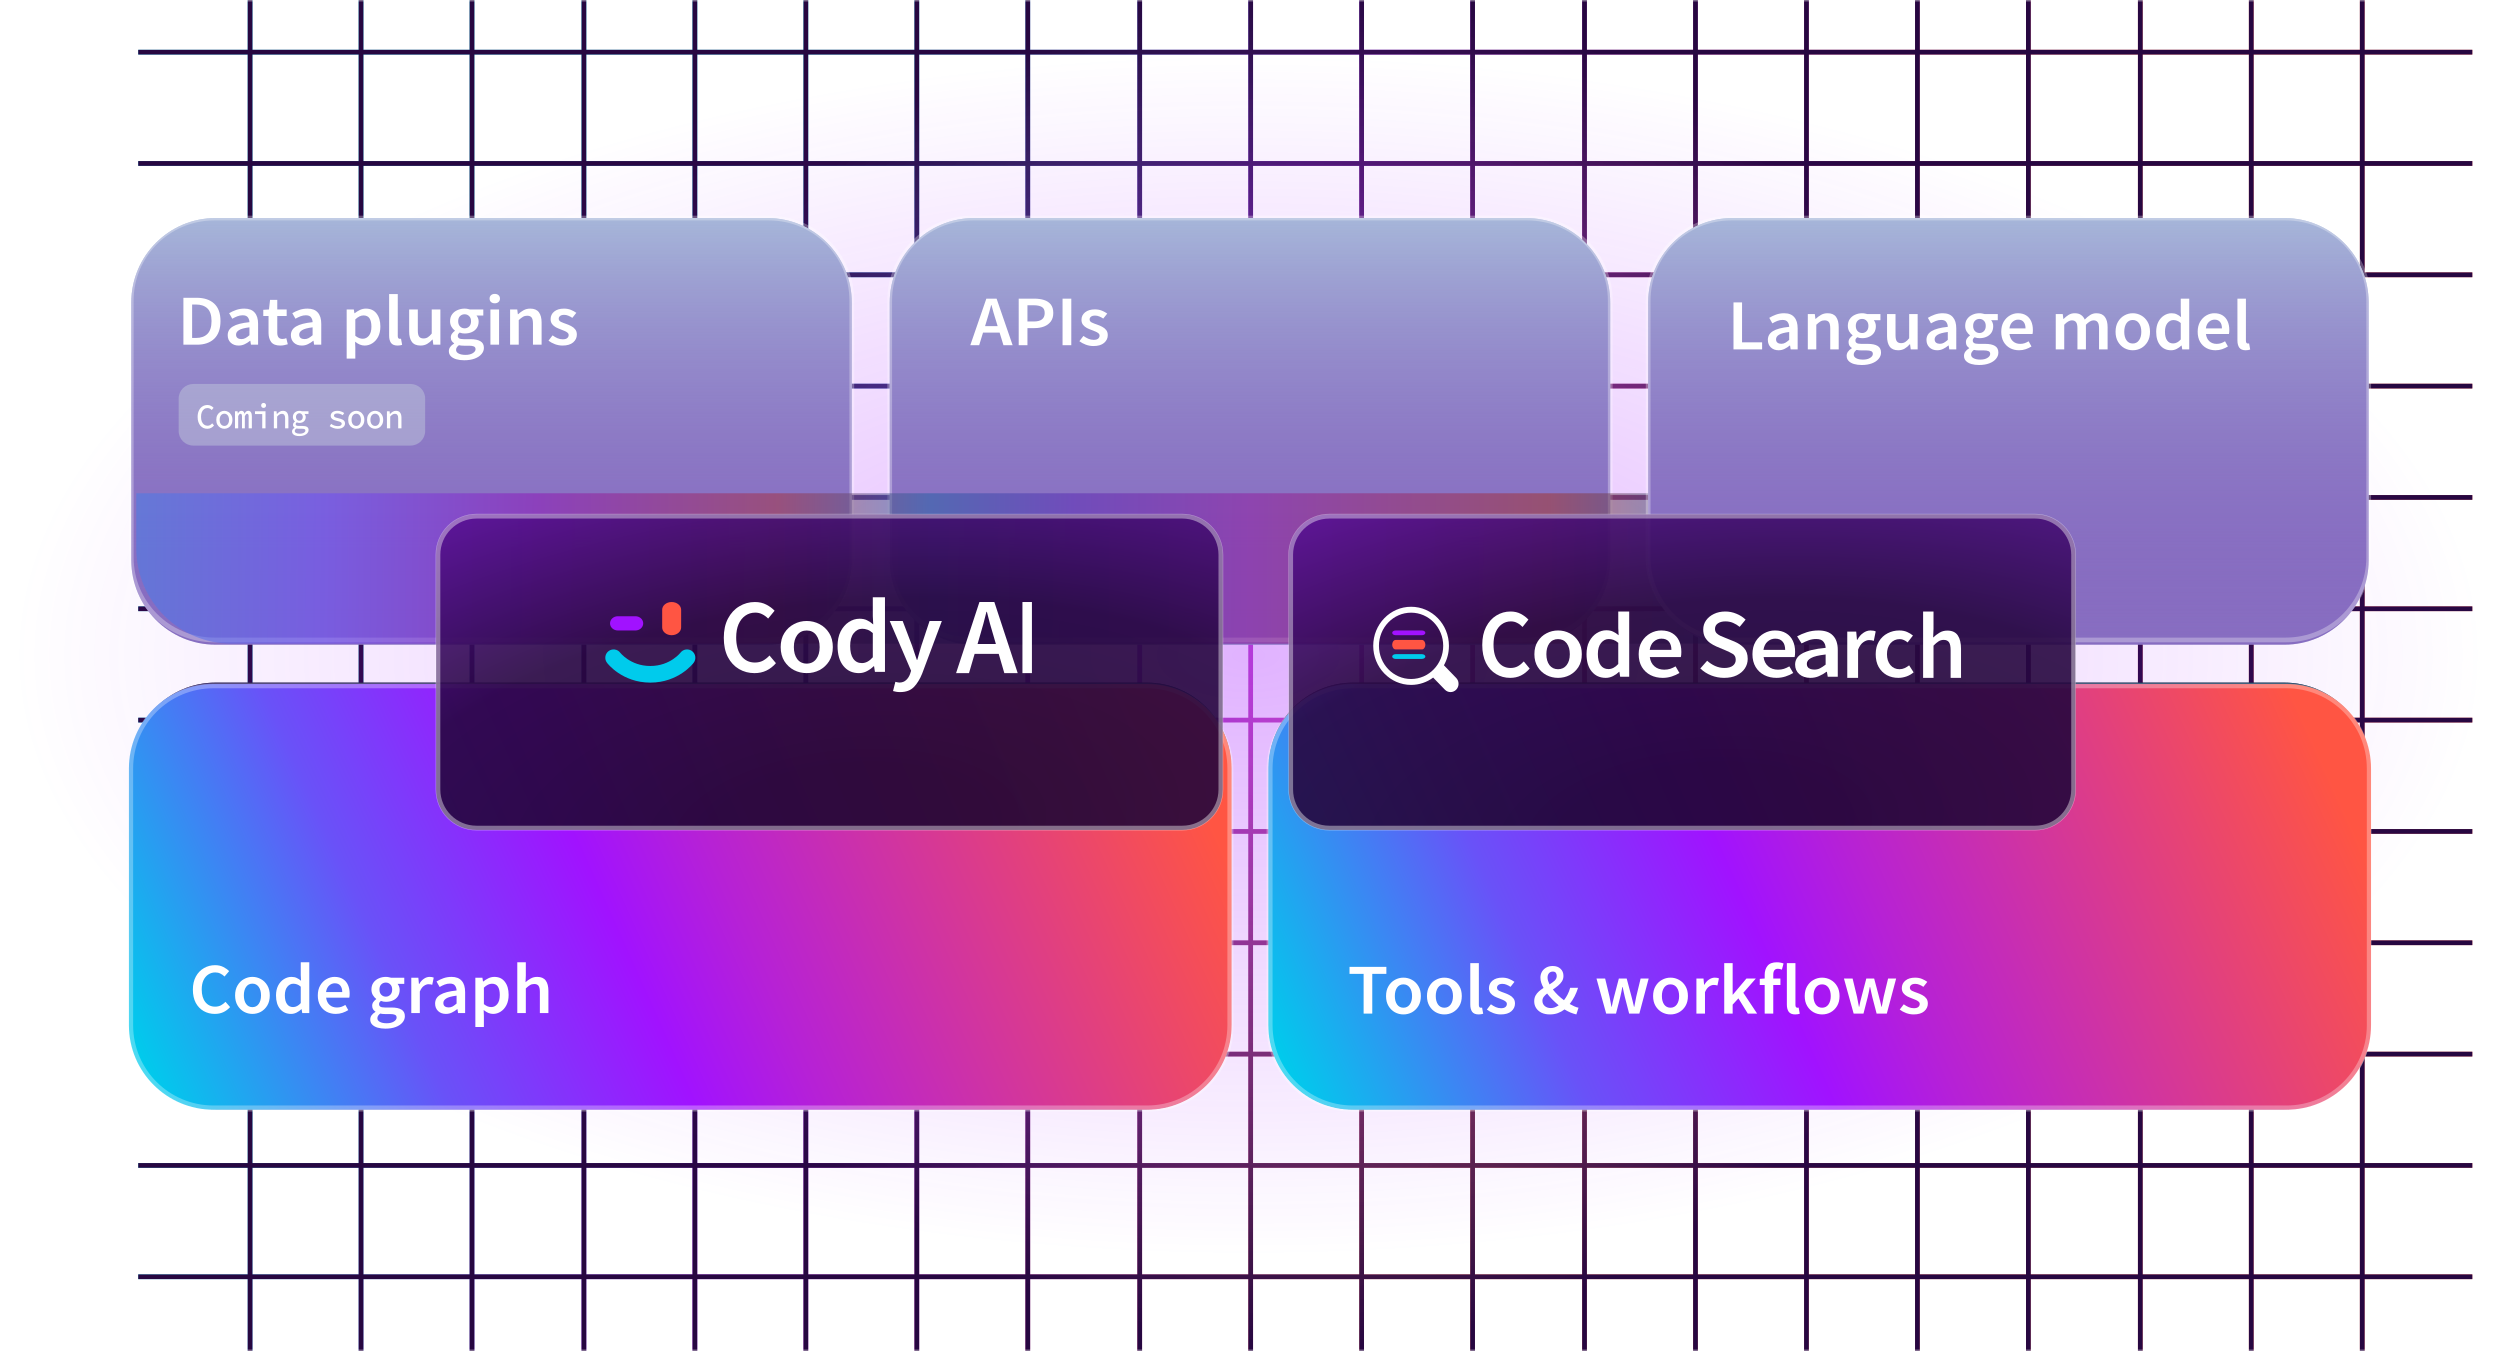 <svg xmlns="http://www.w3.org/2000/svg" fill="none" viewBox="0.31 0 527.39 285">
<mask id="mask0_2463_23650" style="mask-type:luminance" maskUnits="userSpaceOnUse" x="0" y="0" width="528" height="285">
<path d="M527.693 0H0.307V285H527.693V0Z" fill="white"/>
</mask>
<g mask="url(#mask0_2463_23650)">
<path d="M53.064 -102.968V383.677M76.472 -102.968V383.677M99.881 -102.968V383.677M123.492 -102.968V383.677M146.9 -102.968V383.677M170.309 -102.968V383.677M193.718 -102.968V383.677M217.126 -102.968V383.677M240.737 -102.968V383.677M264.146 -102.968V383.677M287.555 -102.968V383.677M310.964 -102.968V383.677M334.574 -102.968V383.677M357.983 -102.968V383.677M381.392 -102.968V383.677M404.801 -102.968V383.677M428.209 -102.968V383.677M451.82 -102.968V383.677M475.227 -102.968V383.677M498.64 -102.968V383.677M29.47 363.284H521.86M29.47 339.797L521.86 339.797M29.47 316.311H521.86M29.47 292.826H521.86M29.47 269.34H521.86M29.47 245.854H521.86M29.47 222.369H521.86M29.47 198.883H521.86M29.47 175.398H521.86M29.47 151.912H521.86M29.47 128.426H521.86M29.47 104.941H521.86M29.47 81.455H521.86M29.47 57.97H521.86M29.47 34.484H521.86M29.47 10.999H521.86M29.47 -12.487H521.86M29.47 -35.972H521.86M29.47 -59.458H521.86M29.47 -82.943H521.86" stroke="url(#paint0_linear_2463_23650)" stroke-opacity="0.8"/>
<path d="M53.064 -102.968V383.677M76.472 -102.968V383.677M99.881 -102.968V383.677M123.492 -102.968V383.677M146.9 -102.968V383.677M170.309 -102.968V383.677M193.718 -102.968V383.677M217.126 -102.968V383.677M240.737 -102.968V383.677M264.146 -102.968V383.677M287.555 -102.968V383.677M310.964 -102.968V383.677M334.574 -102.968V383.677M357.983 -102.968V383.677M381.392 -102.968V383.677M404.801 -102.968V383.677M428.209 -102.968V383.677M451.82 -102.968V383.677M475.227 -102.968V383.677M498.64 -102.968V383.677M29.47 363.284H521.86M29.47 339.797L521.86 339.797M29.47 316.311H521.86M29.47 292.826H521.86M29.47 269.34H521.86M29.47 245.854H521.86M29.47 222.369H521.86M29.47 198.883H521.86M29.47 175.398H521.86M29.47 151.912H521.86M29.47 128.426H521.86M29.47 104.941H521.86M29.47 81.455H521.86M29.47 57.97H521.86M29.47 34.484H521.86M29.47 10.999H521.86M29.47 -12.487H521.86M29.47 -35.972H521.86M29.47 -59.458H521.86M29.47 -82.943H521.86" stroke="url(#paint1_radial_2463_23650)"/>
<path d="M263.693 280.71C434.079 280.71 572.205 216.91 572.205 138.21C572.205 59.509 434.079 -4.29 263.693 -4.29C93.307 -4.29 -44.819 59.509 -44.819 138.21C-44.819 216.91 93.307 280.71 263.693 280.71Z" fill="url(#paint2_radial_2463_23650)" fill-opacity="0.4"/>
<path d="M242.213 144H45.787C35.963 144 28 151.989 28 161.845V216.155C28 226.011 35.963 234 45.787 234H242.213C252.037 234 260 226.011 260 216.155V161.845C260 151.989 252.037 144 242.213 144Z" fill="#210E30"/>
<path d="M242.213 144H45.787C35.963 144 28 151.989 28 161.845V216.155C28 226.011 35.963 234 45.787 234H242.213C252.037 234 260 226.011 260 216.155V161.845C260 151.989 252.037 144 242.213 144Z" fill="url(#paint3_linear_2463_23650)"/>
<path d="M242.213 144H45.787C35.963 144 28 151.989 28 161.845V216.155C28 226.011 35.963 234 45.787 234H242.213C252.037 234 260 226.011 260 216.155V161.845C260 151.989 252.037 144 242.213 144Z" fill="url(#paint4_linear_2463_23650)" fill-opacity="0.24"/>
<path d="M242.542 145H45.458C35.816 145 28 152.796 28 162.413V216.587C28 226.204 35.816 234 45.458 234H242.542C252.184 234 260 226.204 260 216.587V162.413C260 152.796 252.184 145 242.542 145Z" stroke="white" stroke-opacity="0.3"/>
<g filter="url(#filter0_f_2463_23650)">
<path d="M242.289 144.306H45.341C35.491 144.306 27.507 152.277 27.507 162.109V216.293C27.507 226.126 35.491 234.097 45.341 234.097H242.289C252.138 234.097 260.123 226.126 260.123 216.293V162.109C260.123 152.277 252.138 144.306 242.289 144.306Z" fill="url(#paint5_linear_2463_23650)"/>
<path d="M242.289 144.693H45.341C35.706 144.693 27.895 152.49 27.895 162.109V216.293C27.895 225.912 35.706 233.71 45.341 233.71H242.289C251.924 233.71 259.735 225.912 259.735 216.293V162.109C259.735 152.49 251.924 144.693 242.289 144.693Z" stroke="white" stroke-opacity="0.3"/>
</g>
<path d="M45.623 213.891C44.766 213.891 43.988 213.693 43.288 213.299C42.588 212.905 42.029 212.328 41.611 211.57C41.204 210.801 41 209.871 41 208.779C41 207.697 41.209 206.772 41.627 206.003C42.055 205.225 42.625 204.633 43.335 204.229C44.045 203.814 44.829 203.607 45.686 203.607C46.333 203.607 46.908 203.733 47.41 203.986C47.911 204.239 48.324 204.532 48.648 204.866L47.676 206.003C47.415 205.741 47.123 205.533 46.798 205.381C46.485 205.219 46.13 205.139 45.733 205.139C45.179 205.139 44.683 205.286 44.244 205.579C43.816 205.862 43.476 206.272 43.225 206.807C42.985 207.343 42.865 207.986 42.865 208.733C42.865 209.866 43.121 210.756 43.633 211.403C44.145 212.04 44.829 212.359 45.686 212.359C46.145 212.359 46.553 212.268 46.908 212.086C47.264 211.893 47.587 211.646 47.88 211.342L48.851 212.45C48.433 212.915 47.953 213.273 47.41 213.527C46.877 213.769 46.281 213.891 45.623 213.891ZM53.556 213.891C52.918 213.891 52.323 213.739 51.769 213.436C51.215 213.122 50.766 212.677 50.422 212.101C50.077 211.514 49.904 210.811 49.904 209.992C49.904 209.163 50.077 208.46 50.422 207.884C50.766 207.297 51.215 206.853 51.769 206.549C52.323 206.236 52.918 206.079 53.556 206.079C54.203 206.079 54.804 206.236 55.358 206.549C55.911 206.853 56.361 207.297 56.706 207.884C57.051 208.46 57.223 209.163 57.223 209.992C57.223 210.811 57.051 211.514 56.706 212.101C56.361 212.677 55.911 213.122 55.358 213.436C54.804 213.739 54.203 213.891 53.556 213.891ZM53.556 212.465C54.12 212.465 54.564 212.237 54.888 211.782C55.211 211.327 55.374 210.731 55.374 209.992C55.374 209.244 55.211 208.642 54.888 208.187C54.564 207.732 54.12 207.505 53.556 207.505C52.992 207.505 52.547 207.732 52.224 208.187C51.91 208.642 51.754 209.244 51.754 209.992C51.754 210.731 51.91 211.327 52.224 211.782C52.547 212.237 52.992 212.465 53.556 212.465ZM61.702 213.891C60.741 213.891 59.973 213.546 59.398 212.859C58.823 212.172 58.536 211.216 58.536 209.992C58.536 209.184 58.688 208.486 58.991 207.899C59.304 207.312 59.712 206.863 60.213 206.549C60.715 206.236 61.243 206.079 61.796 206.079C62.235 206.079 62.606 206.155 62.909 206.307C63.222 206.448 63.525 206.645 63.818 206.898L63.755 205.7V203H65.557V213.709H64.069L63.943 212.905H63.88C63.598 213.178 63.269 213.41 62.893 213.602C62.517 213.795 62.12 213.891 61.702 213.891ZM62.141 212.45C62.716 212.45 63.254 212.172 63.755 211.615V208.142C63.493 207.91 63.233 207.748 62.971 207.657C62.71 207.566 62.449 207.52 62.188 207.52C61.697 207.52 61.274 207.737 60.919 208.172C60.574 208.597 60.401 209.199 60.401 209.977C60.401 210.776 60.553 211.388 60.856 211.813C61.158 212.237 61.587 212.45 62.141 212.45ZM71.143 213.891C70.433 213.891 69.791 213.739 69.216 213.436C68.642 213.122 68.187 212.677 67.852 212.101C67.518 211.514 67.351 210.811 67.351 209.992C67.351 209.184 67.518 208.486 67.852 207.899C68.197 207.312 68.642 206.863 69.184 206.549C69.728 206.236 70.297 206.079 70.892 206.079C71.593 206.079 72.177 206.231 72.648 206.534C73.118 206.827 73.473 207.242 73.713 207.778C73.954 208.304 74.074 208.915 74.074 209.613C74.074 209.977 74.048 210.261 73.995 210.463H69.106C69.19 211.12 69.435 211.631 69.843 211.995C70.25 212.359 70.762 212.541 71.378 212.541C71.713 212.541 72.021 212.495 72.303 212.404C72.596 212.303 72.883 212.166 73.165 211.995L73.776 213.087C73.411 213.319 73.003 213.511 72.554 213.663C72.105 213.815 71.635 213.891 71.143 213.891ZM69.09 209.28H72.507C72.507 208.703 72.376 208.253 72.115 207.93C71.854 207.596 71.463 207.429 70.939 207.429C70.491 207.429 70.088 207.591 69.733 207.914C69.388 208.228 69.174 208.683 69.09 209.28ZM81.613 217C81.007 217 80.458 216.929 79.967 216.788C79.486 216.646 79.105 216.428 78.823 216.135C78.551 215.852 78.416 215.494 78.416 215.059C78.416 214.441 78.781 213.91 79.513 213.466V213.405C79.314 213.284 79.146 213.122 79.011 212.92C78.886 212.718 78.823 212.465 78.823 212.161C78.823 211.869 78.906 211.605 79.074 211.373C79.251 211.13 79.45 210.933 79.669 210.781V210.72C79.408 210.528 79.173 210.261 78.964 209.917C78.765 209.572 78.666 209.184 78.666 208.749C78.666 208.172 78.808 207.687 79.09 207.293C79.372 206.898 79.742 206.6 80.202 206.398C80.672 206.185 81.174 206.079 81.707 206.079C81.915 206.079 82.114 206.099 82.302 206.14C82.5 206.17 82.678 206.211 82.835 206.261H85.593V207.55H84.183C84.308 207.692 84.412 207.874 84.496 208.096C84.58 208.309 84.622 208.547 84.622 208.809C84.622 209.355 84.49 209.821 84.23 210.205C83.968 210.579 83.619 210.862 83.18 211.054C82.741 211.247 82.249 211.342 81.707 211.342C81.539 211.342 81.367 211.327 81.19 211.297C81.011 211.267 80.834 211.216 80.657 211.145C80.541 211.247 80.447 211.347 80.375 211.449C80.312 211.55 80.281 211.686 80.281 211.858C80.281 212.07 80.369 212.237 80.547 212.359C80.735 212.48 81.064 212.541 81.534 212.541H82.898C83.827 212.541 84.528 212.688 84.998 212.981C85.478 213.264 85.719 213.728 85.719 214.376C85.719 214.861 85.551 215.301 85.217 215.696C84.882 216.1 84.407 216.419 83.791 216.651C83.174 216.883 82.448 217 81.613 217ZM81.707 210.25C82.072 210.25 82.386 210.119 82.647 209.856C82.908 209.593 83.039 209.224 83.039 208.749C83.039 208.283 82.908 207.925 82.647 207.672C82.396 207.409 82.083 207.277 81.707 207.277C81.331 207.277 81.011 207.403 80.751 207.657C80.489 207.91 80.359 208.274 80.359 208.749C80.359 209.224 80.489 209.593 80.751 209.856C81.011 210.119 81.331 210.25 81.707 210.25ZM81.895 215.862C82.511 215.862 83.012 215.741 83.399 215.498C83.785 215.256 83.979 214.978 83.979 214.664C83.979 214.371 83.859 214.174 83.619 214.073C83.388 213.971 83.055 213.921 82.616 213.921H81.566C81.147 213.921 80.798 213.886 80.516 213.815C80.118 214.108 79.92 214.437 79.92 214.801C79.92 215.134 80.097 215.392 80.453 215.574C80.808 215.767 81.288 215.862 81.895 215.862ZM87.074 213.709V206.261H88.563L88.688 207.581H88.751C89.023 207.095 89.353 206.727 89.738 206.473C90.125 206.211 90.522 206.079 90.93 206.079C91.296 206.079 91.588 206.129 91.807 206.231L91.494 207.748C91.359 207.707 91.233 207.676 91.118 207.657C91.003 207.637 90.862 207.626 90.694 207.626C90.392 207.626 90.073 207.743 89.738 207.975C89.404 208.198 89.118 208.592 88.876 209.158V213.709H87.074ZM94.372 213.891C93.703 213.891 93.155 213.689 92.727 213.284C92.309 212.879 92.1 212.354 92.1 211.706C92.1 210.907 92.46 210.291 93.181 209.856C93.902 209.411 95.051 209.108 96.629 208.946C96.618 208.551 96.508 208.213 96.3 207.93C96.101 207.637 95.741 207.49 95.219 207.49C94.843 207.49 94.471 207.561 94.106 207.702C93.75 207.843 93.401 208.016 93.056 208.218L92.398 207.05C92.826 206.787 93.307 206.56 93.84 206.367C94.383 206.175 94.957 206.079 95.563 206.079C96.524 206.079 97.24 206.357 97.71 206.913C98.191 207.459 98.431 208.253 98.431 209.295V213.709H96.942L96.817 212.889H96.754C96.41 213.173 96.038 213.41 95.642 213.602C95.255 213.795 94.832 213.891 94.372 213.891ZM94.952 212.525C95.266 212.525 95.548 212.454 95.798 212.313C96.06 212.161 96.336 211.96 96.629 211.706V210.038C95.584 210.17 94.858 210.367 94.451 210.629C94.043 210.883 93.84 211.195 93.84 211.57C93.84 211.904 93.944 212.146 94.153 212.298C94.362 212.45 94.628 212.525 94.952 212.525ZM100.588 216.651V206.261H102.077L102.202 207.05H102.265C102.589 206.787 102.95 206.56 103.346 206.367C103.754 206.175 104.166 206.079 104.584 206.079C105.545 206.079 106.288 206.423 106.81 207.111C107.342 207.798 107.609 208.718 107.609 209.871C107.609 210.72 107.452 211.449 107.139 212.055C106.825 212.652 106.418 213.107 105.916 213.42C105.426 213.734 104.893 213.891 104.318 213.891C103.984 213.891 103.649 213.819 103.315 213.678C102.981 213.527 102.657 213.325 102.343 213.072L102.39 214.315V216.651H100.588ZM103.942 212.45C104.454 212.45 104.882 212.233 105.227 211.797C105.572 211.362 105.744 210.725 105.744 209.886C105.744 209.138 105.614 208.556 105.352 208.142C105.091 207.728 104.668 207.52 104.083 207.52C103.539 207.52 102.975 207.798 102.39 208.354V211.828C102.672 212.051 102.944 212.212 103.205 212.313C103.467 212.404 103.712 212.45 103.942 212.45ZM109.434 213.709V203H111.236V205.761L111.173 207.202C111.497 206.909 111.858 206.651 112.254 206.428C112.652 206.196 113.112 206.079 113.634 206.079C114.459 206.079 115.06 206.337 115.436 206.853C115.812 207.368 116 208.096 116 209.037V213.709H114.198V209.264C114.198 208.647 114.104 208.213 113.916 207.96C113.728 207.707 113.42 207.581 112.991 207.581C112.657 207.581 112.359 207.661 112.098 207.823C111.847 207.975 111.56 208.203 111.236 208.506V213.709H109.434Z" fill="white"/>
<path d="M162.219 46H45.781C35.961 46 28 53.989 28 63.845V118.155C28 128.011 35.961 136 45.781 136H162.219C172.039 136 180 128.011 180 118.155V63.845C180 53.989 172.039 46 162.219 46Z" fill="#A6B6D9"/>
<path d="M162.219 46H45.781C35.961 46 28 53.989 28 63.845V118.155C28 128.011 35.961 136 45.781 136H162.219C172.039 136 180 128.011 180 118.155V63.845C180 53.989 172.039 46 162.219 46Z" fill="url(#paint6_linear_2463_23650)"/>
<path d="M162.516 46H45.484C35.828 46 28 53.796 28 63.413V117.587C28 127.204 35.828 135 45.484 135H162.516C172.172 135 180 127.204 180 117.587V63.413C180 53.796 172.172 46 162.516 46Z" stroke="white" stroke-opacity="0.3"/>
<path d="M39 72.716V62.817H41.777C43.363 62.817 44.601 63.226 45.489 64.043C46.378 64.861 46.822 66.087 46.822 67.721C46.822 69.366 46.383 70.612 45.505 71.46C44.628 72.297 43.416 72.716 41.872 72.716H39ZM40.84 71.293H41.65C42.697 71.293 43.506 71.005 44.077 70.43C44.649 69.845 44.934 68.942 44.934 67.721C44.934 66.51 44.649 65.628 44.077 65.072C43.506 64.517 42.697 64.24 41.65 64.24H40.84V71.293ZM50.646 72.897C49.969 72.897 49.413 72.696 48.98 72.292C48.557 71.888 48.346 71.364 48.346 70.718C48.346 69.92 48.711 69.305 49.44 68.871C50.17 68.428 51.333 68.125 52.931 67.963C52.92 67.57 52.809 67.232 52.598 66.949C52.397 66.657 52.032 66.51 51.503 66.51C51.122 66.51 50.746 66.581 50.377 66.722C50.017 66.863 49.663 67.035 49.313 67.237L48.647 66.071C49.08 65.809 49.567 65.582 50.107 65.39C50.657 65.198 51.238 65.103 51.852 65.103C52.825 65.103 53.55 65.38 54.026 65.935C54.513 66.48 54.756 67.272 54.756 68.311V72.716H53.248L53.121 71.898H53.058C52.709 72.181 52.333 72.418 51.931 72.61C51.54 72.802 51.111 72.897 50.646 72.897ZM51.233 71.535C51.551 71.535 51.836 71.464 52.09 71.323C52.355 71.172 52.635 70.97 52.931 70.718V69.053C51.873 69.184 51.138 69.381 50.725 69.643C50.313 69.896 50.107 70.208 50.107 70.582C50.107 70.915 50.213 71.157 50.424 71.308C50.635 71.46 50.905 71.535 51.233 71.535ZM59.436 72.897C58.537 72.897 57.897 72.65 57.517 72.156C57.147 71.651 56.961 71.001 56.961 70.203V66.662H55.85V65.36L57.056 65.284L57.279 63.256H58.802V65.284H60.785V66.662H58.802V70.203C58.802 71.071 59.167 71.505 59.897 71.505C60.034 71.505 60.177 71.49 60.325 71.46C60.473 71.419 60.6 71.379 60.706 71.338L61.023 72.625C60.812 72.696 60.568 72.756 60.293 72.806C60.028 72.867 59.743 72.897 59.436 72.897ZM63.971 72.897C63.295 72.897 62.74 72.696 62.305 72.292C61.883 71.888 61.671 71.364 61.671 70.718C61.671 69.92 62.036 69.305 62.765 68.871C63.495 68.428 64.659 68.125 66.256 67.963C66.246 67.57 66.135 67.232 65.923 66.949C65.723 66.657 65.358 66.51 64.828 66.51C64.447 66.51 64.073 66.581 63.702 66.722C63.343 66.863 62.988 67.035 62.639 67.237L61.972 66.071C62.406 65.809 62.892 65.582 63.432 65.39C63.982 65.198 64.564 65.103 65.177 65.103C66.151 65.103 66.875 65.38 67.351 65.935C67.838 66.48 68.081 67.272 68.081 68.311V72.716H66.573L66.447 71.898H66.383C66.034 72.181 65.659 72.418 65.257 72.61C64.866 72.802 64.437 72.897 63.971 72.897ZM64.558 71.535C64.876 71.535 65.161 71.464 65.415 71.323C65.68 71.172 65.961 70.97 66.256 70.718V69.053C65.199 69.184 64.463 69.381 64.051 69.643C63.638 69.896 63.432 70.208 63.432 70.582C63.432 70.915 63.538 71.157 63.749 71.308C63.961 71.46 64.231 71.535 64.558 71.535ZM73.442 75.652V65.284H74.949L75.076 66.071H75.139C75.467 65.809 75.832 65.582 76.234 65.39C76.647 65.198 77.064 65.103 77.488 65.103C78.461 65.103 79.211 65.446 79.741 66.132C80.28 66.818 80.55 67.736 80.55 68.886C80.55 69.734 80.391 70.46 80.074 71.066C79.757 71.661 79.344 72.115 78.837 72.428C78.339 72.741 77.799 72.897 77.218 72.897C76.879 72.897 76.541 72.826 76.203 72.685C75.863 72.534 75.536 72.333 75.219 72.08L75.266 73.321V75.652H73.442ZM76.837 71.46C77.355 71.46 77.789 71.243 78.138 70.809C78.487 70.374 78.662 69.739 78.662 68.902C78.662 68.155 78.529 67.575 78.265 67.161C78.001 66.748 77.572 66.54 76.98 66.54C76.43 66.54 75.859 66.818 75.266 67.373V70.839C75.552 71.061 75.827 71.222 76.091 71.323C76.355 71.414 76.604 71.46 76.837 71.46ZM84.175 72.897C83.529 72.897 83.069 72.711 82.794 72.337C82.529 71.964 82.398 71.455 82.398 70.809V62.03H84.222V70.9C84.222 71.111 84.264 71.263 84.349 71.353C84.433 71.434 84.524 71.475 84.619 71.475C84.661 71.475 84.698 71.475 84.73 71.475C84.772 71.464 84.83 71.455 84.904 71.444L85.142 72.746C85.036 72.787 84.899 72.822 84.73 72.852C84.571 72.882 84.386 72.897 84.175 72.897ZM89.022 72.897C88.186 72.897 87.578 72.64 87.197 72.125C86.817 71.611 86.626 70.884 86.626 69.946V65.284H88.451V69.719C88.451 70.335 88.546 70.768 88.736 71.02C88.927 71.273 89.233 71.399 89.657 71.399C89.995 71.399 90.291 71.319 90.545 71.157C90.809 70.995 91.09 70.733 91.386 70.37V65.284H93.211V72.716H91.719L91.576 71.626H91.529C91.19 72.009 90.82 72.317 90.418 72.549C90.016 72.781 89.55 72.897 89.022 72.897ZM98.235 76C97.622 76 97.066 75.929 96.569 75.788C96.083 75.647 95.696 75.43 95.41 75.137C95.136 74.855 94.998 74.497 94.998 74.063C94.998 73.447 95.369 72.917 96.108 72.474V72.413C95.908 72.292 95.739 72.13 95.601 71.929C95.474 71.727 95.41 71.475 95.41 71.172C95.41 70.88 95.496 70.617 95.664 70.385C95.845 70.143 96.045 69.946 96.267 69.795V69.734C96.003 69.542 95.765 69.275 95.553 68.932C95.353 68.588 95.252 68.201 95.252 67.766C95.252 67.191 95.394 66.707 95.68 66.314C95.966 65.92 96.341 65.622 96.807 65.421C97.283 65.209 97.79 65.103 98.33 65.103C98.542 65.103 98.742 65.123 98.933 65.163C99.134 65.194 99.314 65.234 99.472 65.284H102.265V66.571H100.837C100.964 66.712 101.07 66.893 101.154 67.116C101.239 67.328 101.281 67.565 101.281 67.827C101.281 68.372 101.149 68.836 100.884 69.219C100.621 69.593 100.266 69.875 99.821 70.067C99.377 70.259 98.88 70.355 98.33 70.355C98.161 70.355 97.987 70.34 97.806 70.309C97.627 70.279 97.447 70.229 97.267 70.158C97.151 70.259 97.055 70.359 96.981 70.46C96.918 70.562 96.886 70.698 96.886 70.869C96.886 71.081 96.976 71.248 97.156 71.369C97.346 71.49 97.679 71.55 98.155 71.55H99.536C100.478 71.55 101.186 71.697 101.662 71.989C102.149 72.272 102.392 72.736 102.392 73.382C102.392 73.866 102.223 74.305 101.884 74.698C101.546 75.102 101.065 75.42 100.44 75.652C99.816 75.884 99.082 76 98.235 76ZM98.33 69.265C98.701 69.265 99.018 69.133 99.282 68.871C99.547 68.609 99.678 68.24 99.678 67.766C99.678 67.302 99.547 66.945 99.282 66.692C99.028 66.43 98.711 66.298 98.33 66.298C97.949 66.298 97.627 66.424 97.362 66.677C97.098 66.929 96.965 67.293 96.965 67.766C96.965 68.24 97.098 68.609 97.362 68.871C97.627 69.133 97.949 69.265 98.33 69.265ZM98.52 74.865C99.145 74.865 99.653 74.744 100.043 74.502C100.435 74.26 100.63 73.982 100.63 73.669C100.63 73.377 100.509 73.18 100.266 73.079C100.033 72.978 99.694 72.928 99.25 72.928H98.187C97.764 72.928 97.409 72.893 97.124 72.822C96.722 73.114 96.521 73.442 96.521 73.805C96.521 74.138 96.701 74.396 97.06 74.577C97.42 74.769 97.907 74.865 98.52 74.865ZM103.765 72.716V65.284H105.59V72.716H103.765ZM104.685 63.983C104.357 63.983 104.092 63.892 103.892 63.71C103.691 63.529 103.591 63.286 103.591 62.984C103.591 62.691 103.691 62.454 103.892 62.272C104.092 62.091 104.357 62 104.685 62C105.013 62 105.277 62.091 105.479 62.272C105.679 62.454 105.78 62.691 105.78 62.984C105.78 63.286 105.679 63.529 105.479 63.71C105.277 63.892 105.013 63.983 104.685 63.983ZM107.917 72.716V65.284H109.425L109.552 66.283H109.615C109.964 65.961 110.345 65.683 110.757 65.451C111.17 65.219 111.641 65.103 112.17 65.103C113.006 65.103 113.613 65.36 113.994 65.875C114.375 66.389 114.565 67.116 114.565 68.054V72.716H112.741V68.281C112.741 67.665 112.646 67.232 112.455 66.98C112.265 66.727 111.953 66.601 111.519 66.601C111.181 66.601 110.879 66.681 110.615 66.843C110.361 66.995 110.07 67.222 109.742 67.524V72.716H107.917ZM118.969 72.897C118.441 72.897 117.912 72.802 117.383 72.61C116.854 72.408 116.399 72.16 116.018 71.868L116.875 70.748C117.224 71.001 117.573 71.202 117.922 71.353C118.271 71.505 118.642 71.581 119.033 71.581C119.456 71.581 119.769 71.495 119.969 71.323C120.17 71.152 120.271 70.94 120.271 70.688C120.271 70.476 120.186 70.305 120.017 70.173C119.858 70.032 119.652 69.911 119.398 69.81C119.144 69.699 118.88 69.593 118.605 69.492C118.266 69.371 117.928 69.224 117.589 69.053C117.262 68.871 116.992 68.644 116.78 68.372C116.569 68.089 116.463 67.741 116.463 67.328C116.463 66.672 116.716 66.137 117.224 65.723C117.732 65.31 118.42 65.103 119.287 65.103C119.837 65.103 120.329 65.194 120.762 65.375C121.197 65.557 121.572 65.764 121.889 65.996L121.048 67.055C120.773 66.863 120.493 66.712 120.207 66.601C119.932 66.48 119.642 66.419 119.334 66.419C118.944 66.419 118.652 66.5 118.462 66.662C118.271 66.813 118.176 67.005 118.176 67.237C118.176 67.529 118.335 67.751 118.652 67.903C118.969 68.054 119.34 68.201 119.763 68.342C120.123 68.463 120.472 68.614 120.81 68.796C121.149 68.967 121.429 69.194 121.651 69.477C121.884 69.76 122 70.132 122 70.597C122 71.232 121.741 71.777 121.223 72.231C120.705 72.675 119.953 72.897 118.969 72.897Z" fill="white"/>
<path d="M322.219 46H205.781C195.961 46 188 53.989 188 63.845V118.155C188 128.011 195.961 136 205.781 136H322.219C332.039 136 340 128.011 340 118.155V63.845C340 53.989 332.039 46 322.219 46Z" fill="#A6B6D9"/>
<path d="M322.219 46H205.781C195.961 46 188 53.989 188 63.845V118.155C188 128.011 195.961 136 205.781 136H322.219C332.039 136 340 128.011 340 118.155V63.845C340 53.989 332.039 46 322.219 46Z" fill="url(#paint7_linear_2463_23650)"/>
<path d="M322.516 46H205.484C195.828 46 188 53.796 188 63.413V117.587C188 127.204 195.828 135 205.484 135H322.516C332.172 135 340 127.204 340 117.587V63.413C340 53.796 332.172 46 322.516 46Z" stroke="white" stroke-opacity="0.3"/>
<path d="M208.48 67.595L208.115 68.796H210.769L210.403 67.595C210.234 67.074 210.069 66.539 209.91 65.988C209.762 65.437 209.614 64.892 209.466 64.351H209.402C209.265 64.902 209.116 65.452 208.957 66.003C208.809 66.543 208.65 67.074 208.48 67.595ZM205 72.82L208.385 63H210.546L213.931 72.82H211.992L211.182 70.162H207.686L206.875 72.82H205ZM215.212 72.82V63H218.486C219.26 63 219.948 63.095 220.552 63.285C221.156 63.476 221.632 63.791 221.982 64.231C222.332 64.671 222.506 65.272 222.506 66.033C222.506 66.754 222.332 67.35 221.982 67.82C221.632 68.29 221.162 68.641 220.568 68.871C219.975 69.101 219.302 69.216 218.549 69.216H217.056V72.82H215.212ZM217.056 67.82H218.406C219.932 67.82 220.695 67.224 220.695 66.033C220.695 65.413 220.494 64.987 220.091 64.757C219.7 64.516 219.117 64.396 218.343 64.396H217.056V67.82ZM224.462 72.82V63H226.306V72.82H224.462ZM230.965 73C230.435 73 229.906 72.905 229.376 72.715C228.846 72.515 228.39 72.269 228.009 71.979L228.867 70.868C229.217 71.118 229.566 71.318 229.916 71.469C230.265 71.619 230.637 71.694 231.028 71.694C231.452 71.694 231.765 71.608 231.966 71.438C232.168 71.269 232.268 71.058 232.268 70.808C232.268 70.598 232.183 70.428 232.014 70.297C231.855 70.157 231.648 70.037 231.394 69.937C231.14 69.827 230.875 69.722 230.599 69.622C230.261 69.501 229.922 69.356 229.582 69.186C229.254 69.006 228.984 68.781 228.772 68.51C228.56 68.23 228.454 67.885 228.454 67.475C228.454 66.824 228.708 66.293 229.217 65.883C229.725 65.473 230.414 65.267 231.283 65.267C231.834 65.267 232.326 65.357 232.76 65.537C233.196 65.718 233.571 65.923 233.889 66.153L233.047 67.204C232.771 67.014 232.49 66.864 232.204 66.754C231.929 66.634 231.638 66.574 231.33 66.574C230.939 66.574 230.647 66.653 230.456 66.814C230.266 66.964 230.17 67.154 230.17 67.384C230.17 67.674 230.329 67.895 230.647 68.045C230.965 68.195 231.336 68.341 231.759 68.481C232.12 68.601 232.469 68.751 232.808 68.931C233.148 69.101 233.428 69.326 233.65 69.607C233.884 69.887 234 70.257 234 70.718C234 71.348 233.741 71.889 233.221 72.339C232.703 72.779 231.95 73 230.965 73Z" fill="white"/>
<g filter="url(#filter1_f_2463_23650)">
<path d="M29.058 104.055H499.718V117.988C499.718 127.82 491.733 135.791 481.884 135.791H49.218C38.084 135.791 29.058 126.78 29.058 115.665V104.055Z" fill="url(#paint8_linear_2463_23650)" fill-opacity="0.54"/>
</g>
<path d="M482.213 144H285.787C275.963 144 268 151.989 268 161.845V216.155C268 226.011 275.963 234 285.787 234H482.213C492.037 234 500 226.011 500 216.155V161.845C500 151.989 492.037 144 482.213 144Z" fill="#210E30"/>
<path d="M482.213 144H285.787C275.963 144 268 151.989 268 161.845V216.155C268 226.011 275.963 234 285.787 234H482.213C492.037 234 500 226.011 500 216.155V161.845C500 151.989 492.037 144 482.213 144Z" fill="url(#paint9_linear_2463_23650)"/>
<path d="M482.213 144H285.787C275.963 144 268 151.989 268 161.845V216.155C268 226.011 275.963 234 285.787 234H482.213C492.037 234 500 226.011 500 216.155V161.845C500 151.989 492.037 144 482.213 144Z" fill="url(#paint10_linear_2463_23650)" fill-opacity="0.24"/>
<path d="M482.542 145H285.458C275.816 145 268 152.796 268 162.413V216.587C268 226.204 275.816 234 285.458 234H482.542C492.184 234 500 226.204 500 216.587V162.413C500 152.796 492.184 145 482.542 145Z" stroke="white" stroke-opacity="0.3"/>
<g filter="url(#filter2_f_2463_23650)">
<path d="M482.659 144.306H285.711C275.861 144.306 267.877 152.277 267.877 162.109V216.293C267.877 226.126 275.861 234.097 285.711 234.097H482.659C492.509 234.097 500.493 226.126 500.493 216.293V162.109C500.493 152.277 492.509 144.306 482.659 144.306Z" fill="url(#paint11_linear_2463_23650)"/>
<path d="M482.659 144.693H285.711C276.076 144.693 268.265 152.49 268.265 162.109V216.293C268.265 225.912 276.076 233.71 285.711 233.71H482.659C492.294 233.71 500.105 225.912 500.105 216.293V162.109C500.105 152.49 492.294 144.693 482.659 144.693Z" stroke="white" stroke-opacity="0.3"/>
</g>
<path d="M287.973 213.819V205.441H285V203.964H292.772V205.441H289.798V213.819H287.973ZM296.368 214C295.728 214 295.13 213.849 294.575 213.548C294.019 213.236 293.568 212.795 293.222 212.222C292.876 211.639 292.703 210.941 292.703 210.127C292.703 209.303 292.876 208.605 293.222 208.033C293.568 207.45 294.019 207.008 294.575 206.707C295.13 206.395 295.728 206.24 296.368 206.24C297.018 206.24 297.622 206.395 298.178 206.707C298.733 207.008 299.184 207.45 299.53 208.033C299.877 208.605 300.05 209.303 300.05 210.127C300.05 210.941 299.877 211.639 299.53 212.222C299.184 212.795 298.733 213.236 298.178 213.548C297.622 213.849 297.018 214 296.368 214ZM296.368 212.584C296.935 212.584 297.38 212.358 297.706 211.905C298.031 211.453 298.193 210.861 298.193 210.127C298.193 209.384 298.031 208.786 297.706 208.334C297.38 207.882 296.935 207.656 296.368 207.656C295.802 207.656 295.357 207.882 295.031 208.334C294.716 208.786 294.559 209.384 294.559 210.127C294.559 210.861 294.716 211.453 295.031 211.905C295.357 212.358 295.802 212.584 296.368 212.584ZM305.002 214C304.363 214 303.765 213.849 303.209 213.548C302.653 213.236 302.202 212.795 301.856 212.222C301.51 211.639 301.337 210.941 301.337 210.127C301.337 209.303 301.51 208.605 301.856 208.033C302.202 207.45 302.653 207.008 303.209 206.707C303.765 206.395 304.363 206.24 305.002 206.24C305.653 206.24 306.256 206.395 306.811 206.707C307.368 207.008 307.818 207.45 308.164 208.033C308.511 208.605 308.684 209.303 308.684 210.127C308.684 210.941 308.511 211.639 308.164 212.222C307.818 212.795 307.368 213.236 306.811 213.548C306.256 213.849 305.653 214 305.002 214ZM305.002 212.584C305.569 212.584 306.015 212.358 306.34 211.905C306.665 211.453 306.827 210.861 306.827 210.127C306.827 209.384 306.665 208.786 306.34 208.334C306.015 207.882 305.569 207.656 305.002 207.656C304.436 207.656 303.991 207.882 303.665 208.334C303.35 208.786 303.193 209.384 303.193 210.127C303.193 210.861 303.35 211.453 303.665 211.905C303.991 212.358 304.436 212.584 305.002 212.584ZM312.237 214C311.597 214 311.141 213.814 310.868 213.442C310.606 213.07 310.475 212.564 310.475 211.921V203.181H312.284V212.011C312.284 212.222 312.326 212.373 312.41 212.463C312.494 212.543 312.583 212.584 312.678 212.584C312.719 212.584 312.756 212.584 312.788 212.584C312.829 212.573 312.887 212.564 312.961 212.553L313.197 213.849C313.091 213.89 312.955 213.925 312.788 213.955C312.63 213.985 312.446 214 312.237 214ZM316.901 214C316.377 214 315.852 213.905 315.327 213.714C314.803 213.513 314.352 213.266 313.974 212.975L314.824 211.86C315.17 212.112 315.516 212.312 315.862 212.463C316.208 212.614 316.576 212.689 316.964 212.689C317.383 212.689 317.693 212.603 317.892 212.433C318.091 212.262 318.191 212.051 318.191 211.8C318.191 211.589 318.107 211.419 317.939 211.288C317.782 211.147 317.577 211.027 317.325 210.926C317.074 210.816 316.812 210.71 316.539 210.61C316.204 210.489 315.868 210.343 315.532 210.173C315.207 209.992 314.94 209.766 314.73 209.495C314.52 209.213 314.415 208.866 314.415 208.455C314.415 207.802 314.667 207.269 315.17 206.858C315.674 206.446 316.356 206.24 317.215 206.24C317.761 206.24 318.249 206.33 318.678 206.511C319.109 206.692 319.481 206.898 319.795 207.129L318.962 208.184C318.689 207.992 318.411 207.842 318.128 207.732C317.855 207.611 317.567 207.551 317.262 207.551C316.875 207.551 316.586 207.631 316.397 207.792C316.208 207.942 316.114 208.134 316.114 208.364C316.114 208.655 316.271 208.877 316.586 209.027C316.901 209.178 317.268 209.324 317.687 209.464C318.044 209.585 318.39 209.736 318.726 209.916C319.062 210.087 319.339 210.313 319.559 210.595C319.79 210.876 319.905 211.247 319.905 211.71C319.905 212.342 319.649 212.885 319.135 213.337C318.621 213.779 317.876 214 316.901 214ZM326.778 206.225C326.778 206.446 326.815 206.677 326.889 206.918C326.962 207.159 327.062 207.41 327.187 207.671C327.617 207.41 327.979 207.144 328.273 206.873C328.567 206.601 328.713 206.275 328.713 205.893C328.713 205.632 328.651 205.411 328.525 205.23C328.399 205.049 328.183 204.959 327.88 204.959C327.554 204.959 327.287 205.075 327.077 205.305C326.878 205.536 326.778 205.843 326.778 206.225ZM327.25 214C326.569 214 325.981 213.879 325.488 213.638C324.996 213.387 324.618 213.055 324.356 212.644C324.093 212.222 323.962 211.75 323.962 211.227C323.962 210.775 324.052 210.379 324.23 210.037C324.419 209.695 324.659 209.394 324.953 209.133C325.257 208.872 325.583 208.631 325.929 208.41C325.719 208.028 325.556 207.656 325.441 207.295C325.326 206.933 325.268 206.582 325.268 206.24C325.268 205.788 325.373 205.376 325.583 205.004C325.803 204.632 326.107 204.336 326.495 204.115C326.884 203.894 327.34 203.784 327.864 203.784C328.567 203.784 329.118 203.979 329.516 204.371C329.925 204.753 330.129 205.256 330.129 205.878C330.129 206.31 330.019 206.696 329.799 207.038C329.589 207.37 329.311 207.676 328.965 207.958C328.63 208.229 328.273 208.49 327.895 208.741C328.21 209.143 328.567 209.54 328.965 209.932C329.374 210.323 329.799 210.68 330.239 211.001C330.523 210.64 330.774 210.243 330.995 209.811C331.226 209.369 331.409 208.892 331.545 208.379H333.213C333.024 208.993 332.783 209.59 332.489 210.173C332.195 210.745 331.849 211.288 331.451 211.8C331.786 211.991 332.112 212.157 332.426 212.297C332.741 212.438 333.035 212.534 333.307 212.584L332.851 214C332.463 213.91 332.054 213.779 331.624 213.608C331.204 213.427 330.779 213.206 330.35 212.945C329.941 213.266 329.479 213.523 328.965 213.714C328.451 213.905 327.88 214 327.25 214ZM325.693 211.122C325.693 211.584 325.861 211.955 326.196 212.237C326.532 212.519 326.956 212.659 327.471 212.659C327.754 212.659 328.032 212.609 328.304 212.508C328.588 212.398 328.86 212.252 329.122 212.071C328.671 211.699 328.237 211.303 327.817 210.881C327.397 210.459 327.019 210.027 326.684 209.585C326.39 209.806 326.149 210.042 325.96 210.293C325.782 210.545 325.693 210.821 325.693 211.122ZM339.142 213.819L337.097 206.421H338.922L339.85 210.263C339.933 210.614 340.002 210.967 340.054 211.318C340.117 211.669 340.185 212.026 340.259 212.388H340.322C340.395 212.026 340.468 211.669 340.542 211.318C340.626 210.956 340.715 210.605 340.809 210.263L341.816 206.421H343.468L344.491 210.263C344.585 210.614 344.675 210.967 344.758 211.318C344.842 211.669 344.926 212.026 345.01 212.388H345.073C345.147 212.026 345.214 211.669 345.277 211.318C345.34 210.967 345.408 210.614 345.482 210.263L346.41 206.421H348.109L346.143 213.819H343.987L343.091 210.369C343.007 210.017 342.928 209.671 342.855 209.329C342.781 208.977 342.702 208.605 342.619 208.214H342.556C342.482 208.605 342.409 208.977 342.335 209.329C342.262 209.68 342.183 210.032 342.099 210.384L341.218 213.819H339.142ZM352.706 214C352.066 214 351.468 213.849 350.912 213.548C350.357 213.236 349.905 212.795 349.559 212.222C349.213 211.639 349.04 210.941 349.04 210.127C349.04 209.303 349.213 208.605 349.559 208.033C349.905 207.45 350.357 207.008 350.912 206.707C351.468 206.395 352.066 206.24 352.706 206.24C353.356 206.24 353.959 206.395 354.515 206.707C355.07 207.008 355.522 207.45 355.868 208.033C356.214 208.605 356.387 209.303 356.387 210.127C356.387 210.941 356.214 211.639 355.868 212.222C355.522 212.795 355.07 213.236 354.515 213.548C353.959 213.849 353.356 214 352.706 214ZM352.706 212.584C353.272 212.584 353.718 212.358 354.043 211.905C354.368 211.453 354.531 210.861 354.531 210.127C354.531 209.384 354.368 208.786 354.043 208.334C353.718 207.882 353.272 207.656 352.706 207.656C352.139 207.656 351.694 207.882 351.369 208.334C351.054 208.786 350.897 209.384 350.897 210.127C350.897 210.861 351.054 211.453 351.369 211.905C351.694 212.358 352.139 212.584 352.706 212.584ZM358.178 213.819V206.421H359.672L359.798 207.732H359.861C360.134 207.249 360.465 206.883 360.852 206.632C361.24 206.371 361.639 206.24 362.048 206.24C362.415 206.24 362.708 206.29 362.929 206.39L362.614 207.897C362.478 207.857 362.352 207.827 362.236 207.807C362.121 207.787 361.98 207.777 361.812 207.777C361.508 207.777 361.188 207.893 360.852 208.123C360.517 208.345 360.229 208.736 359.987 209.299V213.819H358.178ZM364.047 213.819V203.181H365.824V209.826H365.871L368.735 206.421H370.717L368.074 209.434L370.984 213.819H369.018L367.036 210.61L365.824 211.936V213.819H364.047ZM372.58 213.819V207.792H371.542V206.496L372.58 206.421V205.652C372.58 204.879 372.78 204.246 373.178 203.753C373.577 203.251 374.232 203 375.145 203C375.418 203 375.679 203.025 375.931 203.075C376.183 203.125 376.393 203.186 376.56 203.256L376.214 204.552C375.931 204.432 375.648 204.371 375.365 204.371C374.715 204.371 374.389 204.788 374.389 205.622V206.421H375.9V207.792H374.389V213.819H372.58ZM379.021 214C378.381 214 377.925 213.814 377.652 213.442C377.39 213.07 377.259 212.564 377.259 211.921V203.181H379.068V212.011C379.068 212.222 379.11 212.373 379.194 212.463C379.278 212.543 379.367 212.584 379.461 212.584C379.503 212.584 379.54 212.584 379.571 212.584C379.613 212.573 379.671 212.564 379.744 212.553L379.98 213.849C379.876 213.89 379.739 213.925 379.571 213.955C379.414 213.985 379.231 214 379.021 214ZM384.692 214C384.053 214 383.455 213.849 382.898 213.548C382.343 213.236 381.892 212.795 381.546 212.222C381.199 211.639 381.026 210.941 381.026 210.127C381.026 209.303 381.199 208.605 381.546 208.033C381.892 207.45 382.343 207.008 382.898 206.707C383.455 206.395 384.053 206.24 384.692 206.24C385.343 206.24 385.946 206.395 386.501 206.707C387.058 207.008 387.508 207.45 387.854 208.033C388.2 208.605 388.373 209.303 388.373 210.127C388.373 210.941 388.2 211.639 387.854 212.222C387.508 212.795 387.058 213.236 386.501 213.548C385.946 213.849 385.343 214 384.692 214ZM384.692 212.584C385.258 212.584 385.705 212.358 386.029 211.905C386.355 211.453 386.517 210.861 386.517 210.127C386.517 209.384 386.355 208.786 386.029 208.334C385.705 207.882 385.258 207.656 384.692 207.656C384.126 207.656 383.68 207.882 383.355 208.334C383.04 208.786 382.883 209.384 382.883 210.127C382.883 210.861 383.04 211.453 383.355 211.905C383.68 212.358 384.126 212.584 384.692 212.584ZM391.347 213.819L389.301 206.421H391.126L392.055 210.263C392.138 210.614 392.206 210.967 392.259 211.318C392.322 211.669 392.39 212.026 392.464 212.388H392.526C392.599 212.026 392.673 211.669 392.747 211.318C392.83 210.956 392.92 210.605 393.014 210.263L394.021 206.421H395.673L396.695 210.263C396.79 210.614 396.878 210.967 396.963 211.318C397.047 211.669 397.13 212.026 397.215 212.388H397.278C397.35 212.026 397.419 211.669 397.482 211.318C397.545 210.967 397.613 210.614 397.687 210.263L398.615 206.421H400.314L398.347 213.819H396.192L395.295 210.369C395.211 210.017 395.132 209.671 395.059 209.329C394.986 208.977 394.907 208.605 394.823 208.214H394.76C394.687 208.605 394.613 208.977 394.54 209.329C394.466 209.68 394.388 210.032 394.304 210.384L393.423 213.819H391.347ZM403.995 214C403.471 214 402.947 213.905 402.422 213.714C401.898 213.513 401.447 213.266 401.069 212.975L401.919 211.86C402.265 212.112 402.611 212.312 402.957 212.463C403.303 212.614 403.671 212.689 404.058 212.689C404.478 212.689 404.788 212.603 404.986 212.433C405.186 212.262 405.285 212.051 405.285 211.8C405.285 211.589 405.202 211.419 405.033 211.288C404.876 211.147 404.672 211.027 404.42 210.926C404.168 210.816 403.907 210.71 403.633 210.61C403.298 210.489 402.963 210.343 402.626 210.173C402.302 209.992 402.035 209.766 401.824 209.495C401.615 209.213 401.509 208.866 401.509 208.455C401.509 207.802 401.761 207.269 402.265 206.858C402.768 206.446 403.45 206.24 404.31 206.24C404.856 206.24 405.343 206.33 405.773 206.511C406.204 206.692 406.575 206.898 406.89 207.129L406.056 208.184C405.784 207.992 405.505 207.842 405.222 207.732C404.95 207.611 404.662 207.551 404.357 207.551C403.97 207.551 403.681 207.631 403.492 207.792C403.303 207.942 403.209 208.134 403.209 208.364C403.209 208.655 403.366 208.877 403.681 209.027C403.995 209.178 404.363 209.324 404.782 209.464C405.139 209.585 405.485 209.736 405.82 209.916C406.156 210.087 406.434 210.313 406.654 210.595C406.885 210.876 407 211.247 407 211.71C407 212.342 406.743 212.885 406.229 213.337C405.716 213.779 404.971 214 403.995 214Z" fill="white"/>
<path d="M482.219 46H365.781C355.961 46 348 53.989 348 63.845V118.155C348 128.011 355.961 136 365.781 136H482.219C492.039 136 500 128.011 500 118.155V63.845C500 53.989 492.039 46 482.219 46Z" fill="#A6B6D9"/>
<path d="M482.219 46H365.781C355.961 46 348 53.989 348 63.845V118.155C348 128.011 355.961 136 365.781 136H482.219C492.039 136 500 128.011 500 118.155V63.845C500 53.989 492.039 46 482.219 46Z" fill="url(#paint12_linear_2463_23650)"/>
<path d="M482.516 46H365.484C355.828 46 348 53.796 348 63.413V117.587C348 127.204 355.828 135 365.484 135H482.516C492.172 135 500 127.204 500 117.587V63.413C500 53.796 492.172 46 482.516 46Z" stroke="white" stroke-opacity="0.3"/>
<path d="M366 73.709V63.789H367.805V72.222H372.038V73.709H366ZM375.507 73.891C374.842 73.891 374.298 73.689 373.873 73.284C373.458 72.879 373.25 72.354 373.25 71.706C373.25 70.907 373.608 70.291 374.324 69.856C375.04 69.411 376.181 69.108 377.747 68.946C377.737 68.552 377.628 68.213 377.421 67.93C377.223 67.637 376.865 67.49 376.347 67.49C375.973 67.49 375.605 67.561 375.242 67.702C374.889 67.843 374.542 68.016 374.2 68.218L373.546 67.05C373.971 66.787 374.449 66.56 374.978 66.367C375.517 66.175 376.087 66.079 376.689 66.079C377.643 66.079 378.354 66.357 378.821 66.913C379.299 67.459 379.537 68.253 379.537 69.295V73.709H378.059L377.934 72.889H377.872C377.53 73.173 377.161 73.41 376.767 73.602C376.383 73.795 375.963 73.891 375.507 73.891ZM376.082 72.525C376.394 72.525 376.674 72.454 376.923 72.313C377.182 72.161 377.457 71.96 377.747 71.706V70.038C376.71 70.17 375.989 70.367 375.584 70.629C375.18 70.883 374.978 71.195 374.978 71.57C374.978 71.904 375.082 72.146 375.289 72.298C375.496 72.45 375.76 72.525 376.082 72.525ZM381.678 73.709V66.261H383.157L383.281 67.262H383.343C383.686 66.939 384.059 66.66 384.464 66.428C384.868 66.196 385.33 66.079 385.849 66.079C386.669 66.079 387.265 66.337 387.638 66.853C388.012 67.368 388.198 68.096 388.198 69.037V73.709H386.409V69.264C386.409 68.647 386.316 68.213 386.129 67.96C385.942 67.707 385.636 67.581 385.211 67.581C384.879 67.581 384.583 67.661 384.324 67.823C384.075 67.975 383.79 68.203 383.468 68.506V73.709H381.678ZM393.046 77C392.445 77 391.901 76.929 391.413 76.788C390.936 76.646 390.557 76.428 390.277 76.135C390.007 75.852 389.872 75.494 389.872 75.058C389.872 74.441 390.236 73.91 390.961 73.466V73.405C390.765 73.284 390.599 73.122 390.463 72.92C390.339 72.718 390.277 72.465 390.277 72.161C390.277 71.868 390.36 71.605 390.526 71.373C390.703 71.13 390.899 70.933 391.117 70.781V70.721C390.858 70.528 390.625 70.261 390.417 69.917C390.22 69.573 390.121 69.184 390.121 68.749C390.121 68.172 390.261 67.687 390.541 67.293C390.821 66.898 391.19 66.6 391.646 66.398C392.113 66.185 392.611 66.079 393.14 66.079C393.348 66.079 393.544 66.099 393.731 66.14C393.929 66.17 394.105 66.211 394.26 66.261H396.999V67.55H395.598C395.723 67.692 395.827 67.874 395.91 68.096C395.993 68.309 396.034 68.547 396.034 68.809C396.034 69.355 395.905 69.821 395.645 70.205C395.386 70.579 395.038 70.862 394.603 71.054C394.167 71.247 393.68 71.342 393.14 71.342C392.975 71.342 392.803 71.327 392.626 71.297C392.45 71.266 392.274 71.216 392.097 71.145C391.984 71.247 391.89 71.347 391.817 71.448C391.755 71.55 391.724 71.686 391.724 71.858C391.724 72.07 391.812 72.237 391.988 72.359C392.175 72.48 392.502 72.541 392.969 72.541H394.322C395.246 72.541 395.941 72.688 396.408 72.981C396.885 73.264 397.123 73.728 397.123 74.376C397.123 74.861 396.958 75.301 396.626 75.696C396.294 76.1 395.822 76.419 395.209 76.651C394.598 76.883 393.877 77 393.046 77ZM393.14 70.25C393.504 70.25 393.815 70.118 394.074 69.856C394.333 69.593 394.463 69.224 394.463 68.749C394.463 68.283 394.333 67.925 394.074 67.672C393.825 67.409 393.513 67.277 393.14 67.277C392.766 67.277 392.45 67.403 392.191 67.657C391.932 67.91 391.802 68.274 391.802 68.749C391.802 69.224 391.932 69.593 392.191 69.856C392.45 70.118 392.766 70.25 393.14 70.25ZM393.327 75.862C393.939 75.862 394.437 75.741 394.82 75.498C395.205 75.256 395.396 74.978 395.396 74.664C395.396 74.371 395.278 74.174 395.038 74.073C394.811 73.971 394.478 73.921 394.042 73.921H393C392.586 73.921 392.237 73.886 391.957 73.815C391.563 74.108 391.366 74.437 391.366 74.801C391.366 75.134 391.543 75.392 391.895 75.574C392.248 75.767 392.726 75.862 393.327 75.862ZM400.742 73.891C399.922 73.891 399.326 73.633 398.953 73.117C398.579 72.601 398.393 71.873 398.393 70.933V66.261H400.182V70.705C400.182 71.323 400.275 71.757 400.462 72.01C400.649 72.263 400.949 72.389 401.365 72.389C401.696 72.389 401.987 72.308 402.236 72.146C402.495 71.984 402.77 71.722 403.061 71.358V66.261H404.85V73.709H403.388L403.248 72.617H403.201C402.868 73 402.506 73.309 402.112 73.542C401.717 73.774 401.261 73.891 400.742 73.891ZM408.968 73.891C408.305 73.891 407.76 73.689 407.334 73.284C406.92 72.879 406.712 72.354 406.712 71.706C406.712 70.907 407.07 70.291 407.785 69.856C408.501 69.411 409.643 69.108 411.209 68.946C411.199 68.552 411.09 68.213 410.882 67.93C410.686 67.637 410.328 67.49 409.808 67.49C409.435 67.49 409.067 67.561 408.703 67.702C408.351 67.843 408.003 68.016 407.661 68.218L407.007 67.05C407.433 66.787 407.91 66.56 408.439 66.367C408.979 66.175 409.55 66.079 410.151 66.079C411.106 66.079 411.816 66.357 412.283 66.913C412.76 67.459 412.998 68.253 412.998 69.295V73.709H411.52L411.396 72.889H411.333C410.991 73.173 410.623 73.41 410.228 73.602C409.845 73.795 409.425 73.891 408.968 73.891ZM409.544 72.525C409.855 72.525 410.135 72.454 410.384 72.313C410.644 72.161 410.919 71.96 411.209 71.706V70.038C410.172 70.17 409.45 70.367 409.046 70.629C408.641 70.883 408.439 71.195 408.439 71.57C408.439 71.904 408.543 72.146 408.75 72.298C408.958 72.45 409.223 72.525 409.544 72.525ZM417.801 77C417.2 77 416.655 76.929 416.167 76.788C415.69 76.646 415.311 76.428 415.031 76.135C414.762 75.852 414.626 75.494 414.626 75.058C414.626 74.441 414.99 73.91 415.716 73.466V73.405C415.519 73.284 415.353 73.122 415.218 72.92C415.093 72.718 415.031 72.465 415.031 72.161C415.031 71.868 415.115 71.605 415.28 71.373C415.457 71.13 415.653 70.933 415.871 70.781V70.721C415.612 70.528 415.379 70.261 415.171 69.917C414.974 69.573 414.875 69.184 414.875 68.749C414.875 68.172 415.015 67.687 415.295 67.293C415.576 66.898 415.944 66.6 416.4 66.398C416.867 66.185 417.365 66.079 417.894 66.079C418.102 66.079 418.299 66.099 418.485 66.14C418.683 66.17 418.859 66.211 419.014 66.261H421.753V67.55H420.353C420.477 67.692 420.581 67.874 420.664 68.096C420.748 68.309 420.788 68.547 420.788 68.809C420.788 69.355 420.659 69.821 420.399 70.205C420.141 70.579 419.792 70.862 419.357 71.054C418.921 71.247 418.434 71.342 417.894 71.342C417.729 71.342 417.558 71.327 417.381 71.297C417.205 71.266 417.029 71.216 416.852 71.145C416.738 71.247 416.644 71.347 416.571 71.448C416.509 71.55 416.478 71.686 416.478 71.858C416.478 72.07 416.567 72.237 416.743 72.359C416.929 72.48 417.256 72.541 417.723 72.541H419.077C420.001 72.541 420.695 72.688 421.162 72.981C421.639 73.264 421.878 73.728 421.878 74.376C421.878 74.861 421.712 75.301 421.38 75.696C421.048 76.1 420.576 76.419 419.964 76.651C419.352 76.883 418.631 77 417.801 77ZM417.894 70.25C418.258 70.25 418.569 70.118 418.828 69.856C419.087 69.593 419.217 69.224 419.217 68.749C419.217 68.283 419.087 67.925 418.828 67.672C418.579 67.409 418.268 67.277 417.894 67.277C417.521 67.277 417.205 67.403 416.945 67.657C416.686 67.91 416.556 68.274 416.556 68.749C416.556 69.224 416.686 69.593 416.945 69.856C417.205 70.118 417.521 70.25 417.894 70.25ZM418.081 75.862C418.694 75.862 419.191 75.741 419.575 75.498C419.959 75.256 420.15 74.978 420.15 74.664C420.15 74.371 420.032 74.174 419.792 74.073C419.565 73.971 419.232 73.921 418.797 73.921H417.754C417.34 73.921 416.992 73.886 416.711 73.815C416.318 74.108 416.12 74.437 416.12 74.801C416.12 75.134 416.297 75.392 416.649 75.574C417.002 75.767 417.48 75.862 418.081 75.862ZM426.249 73.891C425.544 73.891 424.906 73.739 424.335 73.436C423.764 73.122 423.313 72.677 422.981 72.101C422.65 71.514 422.483 70.811 422.483 69.992C422.483 69.184 422.65 68.486 422.981 67.899C423.324 67.312 423.764 66.863 424.304 66.549C424.844 66.236 425.409 66.079 426 66.079C426.696 66.079 427.276 66.231 427.743 66.534C428.21 66.827 428.563 67.242 428.801 67.778C429.039 68.304 429.159 68.915 429.159 69.613C429.159 69.977 429.133 70.261 429.081 70.463H424.226C424.309 71.12 424.553 71.631 424.958 71.995C425.362 72.359 425.871 72.541 426.483 72.541C426.814 72.541 427.121 72.495 427.401 72.404C427.692 72.303 427.976 72.166 428.257 71.995L428.863 73.087C428.501 73.319 428.096 73.511 427.65 73.663C427.203 73.815 426.736 73.891 426.249 73.891ZM424.211 69.279H427.603C427.603 68.703 427.474 68.253 427.214 67.93C426.954 67.596 426.565 67.429 426.047 67.429C425.601 67.429 425.202 67.591 424.849 67.914C424.506 68.228 424.293 68.683 424.211 69.279ZM433.983 73.709V66.261H435.461L435.586 67.277H435.648C435.97 66.944 436.317 66.66 436.69 66.428C437.075 66.196 437.505 66.079 437.982 66.079C438.542 66.079 438.989 66.2 439.32 66.443C439.663 66.675 439.922 67 440.098 67.414C440.462 67.03 440.84 66.711 441.234 66.458C441.639 66.205 442.08 66.079 442.557 66.079C443.366 66.079 443.963 66.337 444.346 66.853C444.731 67.368 444.922 68.096 444.922 69.037V73.709H443.117V69.264C443.117 68.647 443.019 68.213 442.821 67.96C442.635 67.707 442.345 67.581 441.95 67.581C441.473 67.581 440.939 67.889 440.347 68.506V73.709H438.558V69.264C438.558 68.647 438.46 68.213 438.262 67.96C438.075 67.707 437.78 67.581 437.375 67.581C436.899 67.581 436.364 67.889 435.772 68.506V73.709H433.983ZM450.225 73.891C449.592 73.891 449.001 73.739 448.451 73.436C447.901 73.122 447.456 72.677 447.113 72.101C446.771 71.514 446.6 70.811 446.6 69.992C446.6 69.163 446.771 68.46 447.113 67.884C447.456 67.297 447.901 66.853 448.451 66.549C449.001 66.236 449.592 66.079 450.225 66.079C450.868 66.079 451.464 66.236 452.015 66.549C452.564 66.853 453.011 67.297 453.353 67.884C453.695 68.46 453.867 69.163 453.867 69.992C453.867 70.811 453.695 71.514 453.353 72.101C453.011 72.677 452.564 73.122 452.015 73.436C451.464 73.739 450.868 73.891 450.225 73.891ZM450.225 72.465C450.786 72.465 451.226 72.237 451.548 71.782C451.869 71.327 452.03 70.731 452.03 69.992C452.03 69.245 451.869 68.642 451.548 68.187C451.226 67.732 450.786 67.505 450.225 67.505C449.665 67.505 449.224 67.732 448.903 68.187C448.592 68.642 448.436 69.245 448.436 69.992C448.436 70.731 448.592 71.327 448.903 71.782C449.224 72.237 449.665 72.465 450.225 72.465ZM458.314 73.891C457.36 73.891 456.597 73.546 456.027 72.859C455.456 72.172 455.171 71.216 455.171 69.992C455.171 69.184 455.322 68.486 455.622 67.899C455.933 67.312 456.338 66.863 456.836 66.549C457.334 66.236 457.858 66.079 458.407 66.079C458.843 66.079 459.212 66.155 459.512 66.307C459.823 66.448 460.124 66.645 460.415 66.898L460.353 65.7V63H462.142V73.709H460.664L460.539 72.905H460.477C460.197 73.178 459.87 73.41 459.497 73.602C459.123 73.795 458.729 73.891 458.314 73.891ZM458.75 72.45C459.321 72.45 459.855 72.172 460.353 71.615V68.142C460.093 67.91 459.834 67.748 459.574 67.657C459.315 67.566 459.056 67.52 458.796 67.52C458.309 67.52 457.889 67.737 457.536 68.172C457.194 68.597 457.023 69.199 457.023 69.977C457.023 70.776 457.173 71.388 457.474 71.813C457.774 72.237 458.2 72.45 458.75 72.45ZM467.688 73.891C466.983 73.891 466.345 73.739 465.774 73.436C465.205 73.122 464.753 72.677 464.421 72.101C464.089 71.514 463.923 70.811 463.923 69.992C463.923 69.184 464.089 68.486 464.421 67.899C464.763 67.312 465.205 66.863 465.743 66.549C466.283 66.236 466.848 66.079 467.439 66.079C468.135 66.079 468.715 66.231 469.182 66.534C469.649 66.827 470.002 67.242 470.24 67.778C470.48 68.304 470.598 68.915 470.598 69.613C470.598 69.977 470.573 70.261 470.52 70.463H465.665C465.749 71.12 465.992 71.631 466.397 71.995C466.801 72.359 467.31 72.541 467.922 72.541C468.254 72.541 468.56 72.495 468.84 72.404C469.131 72.303 469.416 72.166 469.696 71.995L470.303 73.087C469.94 73.319 469.535 73.511 469.089 73.663C468.643 73.815 468.177 73.891 467.688 73.891ZM465.65 69.279H469.042C469.042 68.703 468.913 68.253 468.653 67.93C468.394 67.596 468.005 67.429 467.486 67.429C467.041 67.429 466.641 67.591 466.288 67.914C465.946 68.228 465.734 68.683 465.65 69.279ZM474.051 73.891C473.418 73.891 472.966 73.704 472.697 73.329C472.437 72.955 472.308 72.445 472.308 71.797V63H474.098V71.888C474.098 72.101 474.138 72.252 474.222 72.343C474.305 72.424 474.393 72.465 474.486 72.465C474.527 72.465 474.564 72.465 474.595 72.465C474.636 72.454 474.694 72.445 474.767 72.434L475 73.739C474.896 73.78 474.761 73.815 474.595 73.845C474.44 73.875 474.258 73.891 474.051 73.891Z" fill="white"/>
<g filter="url(#filter3_d_2463_23650)">
<path d="M247.717 102.506H98.843C94.132 102.506 90.313 106.319 90.313 111.021V160.561C90.313 165.264 94.132 169.076 98.843 169.076H247.717C252.427 169.076 256.246 165.264 256.246 160.561V111.021C256.246 106.319 252.427 102.506 247.717 102.506Z" fill="url(#paint13_radial_2463_23650)" fill-opacity="0.9"/>
<path d="M247.717 102.893H98.843C94.346 102.893 90.701 106.532 90.701 111.021V160.561C90.701 165.05 94.346 168.689 98.843 168.689H247.717C252.213 168.689 255.858 165.05 255.858 160.561V111.021C255.858 106.532 252.213 102.893 247.717 102.893Z" stroke="url(#paint14_linear_2463_23650)" stroke-opacity="0.4"/>
</g>
<path d="M159.477 142C158.276 142 157.186 141.712 156.206 141.137C155.225 140.562 154.442 139.721 153.856 138.615C153.285 137.494 153 136.137 153 134.544C153 132.966 153.293 131.617 153.878 130.496C154.478 129.36 155.276 128.497 156.271 127.908C157.267 127.303 158.365 127 159.565 127C160.472 127 161.277 127.184 161.98 127.554C162.682 127.922 163.26 128.35 163.715 128.837L162.353 130.496C161.987 130.113 161.577 129.81 161.124 129.589C160.685 129.352 160.187 129.235 159.631 129.235C158.855 129.235 158.16 129.448 157.545 129.876C156.945 130.289 156.469 130.886 156.118 131.668C155.781 132.45 155.613 133.386 155.613 134.478C155.613 136.13 155.971 137.428 156.688 138.372C157.406 139.301 158.365 139.766 159.565 139.766C160.209 139.766 160.78 139.633 161.277 139.367C161.775 139.087 162.229 138.725 162.639 138.283L164 139.899C163.414 140.577 162.741 141.1 161.98 141.469C161.233 141.823 160.399 142 159.477 142Z" fill="white"/>
<path d="M170.488 142C169.53 142 168.635 141.787 167.803 141.36C166.971 140.918 166.296 140.291 165.777 139.48C165.259 138.654 165 137.664 165 136.51C165 135.343 165.259 134.353 165.777 133.542C166.296 132.716 166.971 132.09 167.803 131.662C168.635 131.221 169.53 131 170.488 131C171.461 131 172.365 131.221 173.197 131.662C174.029 132.09 174.704 132.716 175.222 133.542C175.74 134.353 176 135.343 176 136.51C176 137.664 175.74 138.654 175.222 139.48C174.704 140.291 174.029 140.918 173.197 141.36C172.365 141.787 171.461 142 170.488 142ZM170.488 139.992C171.336 139.992 172.003 139.672 172.49 139.031C172.977 138.39 173.22 137.55 173.22 136.51C173.22 135.457 172.977 134.61 172.49 133.969C172.003 133.328 171.336 133.008 170.488 133.008C169.64 133.008 168.973 133.328 168.486 133.969C168.015 134.61 167.78 135.457 167.78 136.51C167.78 137.55 168.015 138.39 168.486 139.031C168.973 139.672 169.64 139.992 170.488 139.992Z" fill="white"/>
<path d="M181.509 142C180.139 142 179.046 141.495 178.228 140.485C177.409 139.474 177 138.071 177 136.273C177 135.085 177.216 134.059 177.647 133.198C178.094 132.336 178.674 131.675 179.388 131.214C180.102 130.754 180.854 130.523 181.643 130.523C182.268 130.523 182.796 130.635 183.228 130.857C183.674 131.065 184.106 131.356 184.522 131.727L184.433 129.967V126H187V141.732H184.879L184.701 140.551H184.612C184.21 140.953 183.741 141.294 183.205 141.576C182.669 141.858 182.104 142 181.509 142ZM182.134 139.883C182.952 139.883 183.719 139.474 184.433 138.658V133.554C184.061 133.212 183.689 132.975 183.317 132.841C182.945 132.707 182.572 132.641 182.201 132.641C181.501 132.641 180.898 132.96 180.392 133.599C179.902 134.222 179.656 135.106 179.656 136.251C179.656 137.424 179.872 138.323 180.303 138.947C180.735 139.571 181.345 139.883 182.134 139.883Z" fill="white"/>
<path d="M190.195 146C189.884 146 189.612 145.978 189.378 145.935C189.145 145.892 188.919 145.841 188.701 145.784L189.191 143.835C189.3 143.864 189.425 143.893 189.565 143.922C189.721 143.965 189.868 143.987 190.008 143.987C190.616 143.987 191.098 143.814 191.456 143.468C191.83 143.136 192.11 142.702 192.297 142.169L192.508 141.498L188 131H190.733L192.717 136.216C192.889 136.678 193.052 137.169 193.208 137.688C193.379 138.193 193.551 138.699 193.722 139.203H193.816C193.956 138.713 194.096 138.215 194.236 137.71C194.391 137.19 194.539 136.692 194.679 136.216L196.407 131H199L194.843 142.104C194.36 143.302 193.776 144.247 193.091 144.939C192.406 145.646 191.441 146 190.195 146Z" fill="white"/>
<path d="M207.066 134.018L206.533 135.854H210.397L209.864 134.018C209.618 133.224 209.379 132.405 209.148 131.564C208.931 130.724 208.716 129.89 208.5 129.064H208.407C208.207 129.905 207.991 130.746 207.76 131.587C207.544 132.413 207.313 133.224 207.066 134.018ZM202 142L206.927 127H210.073L215 142H212.178L210.998 137.941H205.909L204.73 142H202Z" fill="white"/>
<path d="M216 142V127H218V142H216Z" fill="white"/>
<path fill-rule="evenodd" clip-rule="evenodd" d="M142 127C143.104 127 144 127.733 144 128.637V132.364C144 133.267 143.104 134 142 134C140.896 134 140 133.267 140 132.364V128.637C140 127.733 140.896 127 142 127Z" fill="#FF5543"/>
<path fill-rule="evenodd" clip-rule="evenodd" d="M129 131.5C129 130.672 129.732 130 130.635 130H134.365C135.268 130 136 130.672 136 131.5C136 132.328 135.268 133 134.365 133H130.635C129.732 133 129 132.328 129 131.5Z" fill="#A112FF"/>
<path fill-rule="evenodd" clip-rule="evenodd" d="M131.148 137.691C130.564 136.925 129.471 136.773 128.701 137.352C127.926 137.933 127.77 139.032 128.352 139.806L129.753 138.753C128.352 139.806 128.352 139.806 128.352 139.807L128.353 139.809L128.355 139.812L128.361 139.819C128.365 139.824 128.37 139.83 128.375 139.837C128.386 139.851 128.399 139.867 128.415 139.888C128.447 139.927 128.49 139.98 128.544 140.043C128.652 140.169 128.804 140.338 129.001 140.536C129.393 140.93 129.968 141.443 130.726 141.954C132.247 142.978 134.519 144 137.5 144C140.481 144 142.752 142.978 144.274 141.954C145.032 141.443 145.607 140.93 145.999 140.536C146.196 140.338 146.348 140.169 146.456 140.043C146.509 139.98 146.553 139.927 146.585 139.888C146.601 139.867 146.614 139.851 146.625 139.837C146.63 139.83 146.635 139.824 146.639 139.819L146.644 139.812L146.646 139.809L146.647 139.807C146.648 139.806 146.649 139.806 145.247 138.753L146.649 139.806C147.23 139.032 147.074 137.933 146.3 137.352C145.529 136.773 144.436 136.925 143.853 137.691C143.851 137.692 143.849 137.695 143.847 137.698C143.838 137.709 143.82 137.731 143.792 137.763C143.736 137.829 143.643 137.932 143.514 138.062C143.254 138.323 142.854 138.683 142.315 139.046C141.243 139.768 139.642 140.494 137.5 140.494C135.358 140.494 133.756 139.768 132.685 139.046C132.147 138.683 131.745 138.323 131.485 138.062C131.356 137.932 131.263 137.829 131.208 137.763C131.18 137.731 131.161 137.709 131.153 137.698C131.15 137.695 131.148 137.692 131.148 137.691ZM143.847 137.698H143.846V137.698" fill="#00CBEC"/>
<g filter="url(#filter4_d_2463_23650)">
<path d="M427.607 102.506H278.732C274.022 102.506 270.203 106.319 270.203 111.021V160.561C270.203 165.264 274.022 169.076 278.732 169.076H427.607C432.317 169.076 436.136 165.264 436.136 160.561V111.021C436.136 106.319 432.317 102.506 427.607 102.506Z" fill="url(#paint15_radial_2463_23650)" fill-opacity="0.9"/>
<path d="M427.607 102.893H278.732C274.236 102.893 270.591 106.532 270.591 111.021V160.561C270.591 165.05 274.236 168.689 278.732 168.689H427.607C432.103 168.689 435.748 165.05 435.748 160.561V111.021C435.748 106.532 432.103 102.893 427.607 102.893Z" stroke="url(#paint16_linear_2463_23650)" stroke-opacity="0.4"/>
</g>
<path d="M318.888 143C317.797 143 316.806 142.732 315.914 142.194C315.023 141.658 314.311 140.873 313.779 139.84C313.259 138.794 313 137.528 313 136.042C313 134.569 313.266 133.309 313.799 132.263C314.344 131.203 315.069 130.398 315.974 129.846C316.879 129.282 317.877 129 318.969 129C319.794 129 320.525 129.172 321.164 129.516C321.803 129.86 322.329 130.26 322.741 130.714L321.503 132.263C321.171 131.905 320.798 131.622 320.385 131.416C319.987 131.196 319.534 131.086 319.028 131.086C318.323 131.086 317.691 131.286 317.132 131.685C316.586 132.07 316.154 132.628 315.835 133.357C315.528 134.087 315.376 134.961 315.376 135.979C315.376 137.521 315.701 138.733 316.353 139.614C317.005 140.481 317.877 140.914 318.969 140.914C319.554 140.914 320.073 140.791 320.525 140.543C320.978 140.281 321.39 139.944 321.763 139.531L323 141.038C322.468 141.672 321.856 142.161 321.164 142.504C320.485 142.835 319.727 143 318.888 143Z" fill="white"/>
<path d="M328.99 143C328.118 143 327.305 142.806 326.548 142.417C325.791 142.016 325.178 141.447 324.707 140.709C324.236 139.958 324 139.058 324 138.01C324 136.948 324.236 136.048 324.707 135.31C325.178 134.559 325.791 133.99 326.548 133.602C327.305 133.2 328.118 133 328.99 133C329.874 133 330.695 133.2 331.452 133.602C332.209 133.99 332.823 134.559 333.293 135.31C333.764 136.048 334 136.948 334 138.01C334 139.058 333.764 139.958 333.293 140.709C332.823 141.447 332.209 142.016 331.452 142.417C330.695 142.806 329.874 143 328.99 143ZM328.99 141.175C329.76 141.175 330.367 140.883 330.81 140.3C331.252 139.718 331.473 138.954 331.473 138.01C331.473 137.051 331.252 136.282 330.81 135.699C330.367 135.116 329.76 134.825 328.99 134.825C328.218 134.825 327.612 135.116 327.169 135.699C326.741 136.282 326.527 137.051 326.527 138.01C326.527 138.954 326.741 139.718 327.169 140.3C327.612 140.883 328.218 141.175 328.99 141.175Z" fill="white"/>
<path d="M339.058 143C337.826 143 336.841 142.558 336.105 141.674C335.368 140.79 335 139.561 335 137.989C335 136.949 335.194 136.052 335.583 135.298C335.984 134.544 336.507 133.966 337.15 133.563C337.792 133.159 338.469 132.958 339.178 132.958C339.741 132.958 340.216 133.055 340.605 133.25C341.007 133.432 341.395 133.686 341.77 134.011L341.69 132.471V129H344V142.766H342.092L341.931 141.733H341.851C341.489 142.084 341.067 142.383 340.585 142.629C340.103 142.876 339.594 143 339.058 143ZM339.621 141.147C340.357 141.147 341.047 140.79 341.69 140.075V135.61C341.355 135.311 341.02 135.103 340.685 134.986C340.351 134.869 340.016 134.81 339.681 134.81C339.052 134.81 338.509 135.09 338.053 135.649C337.611 136.195 337.39 136.968 337.39 137.969C337.39 138.996 337.584 139.783 337.973 140.329C338.361 140.874 338.911 141.147 339.621 141.147Z" fill="white"/>
<path d="M351.077 143C350.126 143 349.266 142.806 348.496 142.417C347.727 142.016 347.118 141.447 346.671 140.709C346.223 139.958 346 139.058 346 138.01C346 136.974 346.223 136.081 346.671 135.33C347.133 134.579 347.727 134.003 348.455 133.602C349.181 133.2 349.944 133 350.742 133C351.678 133 352.462 133.194 353.091 133.582C353.72 133.958 354.196 134.488 354.518 135.175C354.839 135.847 355 136.631 355 137.524C355 137.99 354.966 138.353 354.895 138.611H348.35C348.462 139.453 348.79 140.107 349.336 140.572C349.881 141.038 350.566 141.272 351.392 141.272C351.839 141.272 352.252 141.213 352.629 141.097C353.021 140.967 353.405 140.793 353.784 140.572L354.601 141.971C354.112 142.269 353.567 142.514 352.965 142.709C352.364 142.903 351.734 143 351.077 143ZM348.329 137.097H352.903C352.903 136.359 352.727 135.783 352.378 135.369C352.028 134.941 351.504 134.728 350.804 134.728C350.203 134.728 349.664 134.935 349.189 135.349C348.727 135.75 348.441 136.333 348.329 137.097Z" fill="white"/>
<path d="M364.011 143C363.077 143 362.171 142.828 361.293 142.484C360.43 142.14 359.666 141.651 359 141.017L360.444 139.386C360.939 139.84 361.505 140.213 362.143 140.502C362.78 140.777 363.416 140.914 364.054 140.914C364.846 140.914 365.448 140.756 365.858 140.439C366.269 140.123 366.473 139.703 366.473 139.18C366.473 138.615 366.269 138.209 365.858 137.962C365.462 137.714 364.952 137.459 364.329 137.198L362.418 136.392C361.966 136.2 361.52 135.952 361.081 135.649C360.657 135.346 360.302 134.961 360.019 134.493C359.751 134.024 359.616 133.46 359.616 132.799C359.616 132.083 359.814 131.444 360.21 130.879C360.621 130.301 361.173 129.846 361.867 129.516C362.575 129.172 363.381 129 364.287 129C365.093 129 365.872 129.159 366.622 129.475C367.372 129.778 368.016 130.191 368.555 130.714L367.301 132.242C366.863 131.884 366.396 131.602 365.9 131.396C365.419 131.189 364.881 131.086 364.287 131.086C363.636 131.086 363.105 131.23 362.694 131.519C362.298 131.794 362.1 132.18 362.1 132.675C362.1 133.02 362.199 133.309 362.397 133.543C362.609 133.763 362.885 133.956 363.225 134.121C363.565 134.273 363.926 134.424 364.308 134.575L366.197 135.339C367.019 135.683 367.691 136.138 368.215 136.702C368.738 137.253 369 138.017 369 138.994C369 139.724 368.802 140.391 368.406 140.997C368.009 141.602 367.436 142.091 366.686 142.463C365.95 142.821 365.059 143 364.011 143Z" fill="white"/>
<path d="M375.077 143C374.126 143 373.266 142.806 372.497 142.417C371.728 142.016 371.119 141.447 370.671 140.709C370.224 139.958 370 139.058 370 138.01C370 136.974 370.224 136.081 370.671 135.33C371.133 134.579 371.728 134.003 372.454 133.602C373.182 133.2 373.944 133 374.741 133C375.678 133 376.462 133.194 377.091 133.582C377.72 133.958 378.196 134.488 378.518 135.175C378.839 135.847 379 136.631 379 137.524C379 137.99 378.965 138.353 378.895 138.611H372.349C372.461 139.453 372.79 140.107 373.335 140.572C373.881 141.038 374.567 141.272 375.391 141.272C375.839 141.272 376.252 141.213 376.629 141.097C377.021 140.967 377.405 140.793 377.783 140.572L378.601 141.971C378.112 142.269 377.566 142.514 376.965 142.709C376.363 142.903 375.734 143 375.077 143ZM372.328 137.097H376.902C376.902 136.359 376.727 135.783 376.377 135.369C376.028 134.941 375.503 134.728 374.804 134.728C374.202 134.728 373.664 134.935 373.189 135.349C372.727 135.75 372.44 136.333 372.328 137.097Z" fill="white"/>
<path d="M382.23 143C381.28 143 380.5 142.741 379.891 142.223C379.297 141.705 379 141.032 379 140.204C379 139.181 379.512 138.391 380.537 137.835C381.561 137.265 383.196 136.877 385.438 136.669C385.424 136.165 385.267 135.731 384.97 135.369C384.688 134.993 384.176 134.806 383.433 134.806C382.899 134.806 382.371 134.896 381.852 135.078C381.347 135.259 380.849 135.478 380.359 135.737L379.423 134.242C380.032 133.906 380.716 133.615 381.472 133.368C382.245 133.123 383.062 133 383.923 133C385.29 133 386.307 133.356 386.975 134.068C387.658 134.767 388 135.783 388 137.116V142.767H385.883L385.706 141.718H385.617C385.126 142.081 384.599 142.385 384.035 142.631C383.485 142.877 382.884 143 382.23 143ZM383.054 141.252C383.5 141.252 383.901 141.162 384.258 140.98C384.629 140.786 385.022 140.527 385.438 140.204V138.068C383.953 138.236 382.92 138.488 382.342 138.825C381.763 139.149 381.472 139.55 381.472 140.029C381.472 140.456 381.621 140.767 381.918 140.961C382.215 141.155 382.594 141.252 383.054 141.252Z" fill="white"/>
<path d="M390 143V133.238H391.888L392.046 134.968H392.126C392.47 134.332 392.887 133.848 393.377 133.517C393.868 133.172 394.371 133 394.888 133C395.351 133 395.722 133.066 396 133.198L395.602 135.187C395.43 135.134 395.271 135.094 395.126 135.067C394.98 135.041 394.801 135.028 394.589 135.028C394.205 135.028 393.801 135.18 393.377 135.485C392.953 135.777 392.589 136.293 392.284 137.035V143H390Z" fill="white"/>
<path d="M400.776 143C399.876 143 399.063 142.806 398.338 142.417C397.626 142.016 397.055 141.447 396.625 140.709C396.208 139.958 396 139.058 396 138.01C396 136.948 396.229 136.048 396.685 135.31C397.142 134.559 397.747 133.99 398.499 133.602C399.265 133.2 400.084 133 400.957 133C401.588 133 402.14 133.103 402.61 133.31C403.08 133.518 403.496 133.77 403.859 134.068L402.73 135.524C402.475 135.304 402.213 135.136 401.945 135.019C401.676 134.89 401.387 134.825 401.078 134.825C400.285 134.825 399.634 135.116 399.123 135.699C398.627 136.282 398.378 137.051 398.378 138.01C398.378 138.954 398.62 139.718 399.104 140.3C399.6 140.883 400.239 141.175 401.017 141.175C401.407 141.175 401.77 141.097 402.106 140.941C402.455 140.773 402.771 140.579 403.053 140.359L404 141.835C403.543 142.223 403.033 142.514 402.468 142.709C401.904 142.903 401.34 143 400.776 143Z" fill="white"/>
<path d="M406 143V129H408.196V132.609L408.12 134.493C408.514 134.11 408.953 133.772 409.437 133.482C409.921 133.178 410.48 133.026 411.117 133.026C412.123 133.026 412.855 133.363 413.313 134.037C413.771 134.711 414 135.663 414 136.892V143H411.805V137.19C411.805 136.383 411.69 135.815 411.46 135.484C411.232 135.154 410.856 134.988 410.334 134.988C409.927 134.988 409.565 135.094 409.246 135.306C408.941 135.504 408.59 135.802 408.196 136.198V143H406Z" fill="white"/>
<path fill-rule="evenodd" clip-rule="evenodd" d="M302.643 142.939C301.332 143.913 299.724 144.486 297.985 144.486C293.575 144.486 290 140.796 290 136.243C290 131.691 293.575 128 297.985 128C302.396 128 305.971 131.691 305.971 136.243C305.971 137.736 305.587 139.137 304.914 140.345L307.505 143.019C308.165 143.701 308.165 144.807 307.505 145.489C306.844 146.17 305.773 146.17 305.113 145.489L302.643 142.939ZM304.763 136.243C304.763 140.107 301.728 143.239 297.985 143.239C294.243 143.239 291.208 140.107 291.208 136.243C291.208 132.379 294.243 129.247 297.985 129.247C301.728 129.247 304.763 132.379 304.763 136.243Z" fill="white"/>
<path fill-rule="evenodd" clip-rule="evenodd" d="M294 133.5C294 133.224 294.324 133 294.724 133H300.276C300.676 133 301 133.224 301 133.5C301 133.776 300.676 134 300.276 134H294.724C294.324 134 294 133.776 294 133.5Z" fill="#A112FF"/>
<path fill-rule="evenodd" clip-rule="evenodd" d="M294 136C294 135.448 294.324 135 294.724 135H300.276C300.676 135 301 135.448 301 136C301 136.552 300.676 137 300.276 137H294.724C294.324 137 294 136.552 294 136Z" fill="#FF5543"/>
<path fill-rule="evenodd" clip-rule="evenodd" d="M294 138.5C294 138.224 294.324 138 294.724 138H300.276C300.676 138 301 138.224 301 138.5C301 138.776 300.676 139 300.276 139H294.724C294.324 139 294 138.776 294 138.5Z" fill="#00CBEC"/>
<path d="M86.895 81H41.105C39.39 81 38 82.37 38 84.059V90.941C38 92.63 39.39 94 41.105 94H86.895C88.61 94 90 92.63 90 90.941V84.059C90 82.37 88.61 81 86.895 81Z" fill="#BFC8DA" fill-opacity="0.48"/>
<path d="M44.024 90.455C43.74 90.455 43.475 90.401 43.228 90.293C42.986 90.179 42.772 90.016 42.586 89.805C42.405 89.588 42.261 89.324 42.154 89.014C42.051 88.703 42 88.351 42 87.957C42 87.429 42.091 86.978 42.272 86.604C42.454 86.225 42.7 85.936 43.012 85.739C43.324 85.537 43.68 85.436 44.08 85.436C44.359 85.436 44.608 85.498 44.827 85.621C45.045 85.739 45.224 85.877 45.364 86.035L44.973 86.501C44.857 86.368 44.724 86.264 44.575 86.19C44.431 86.116 44.266 86.079 44.08 86.079C43.81 86.079 43.573 86.156 43.368 86.308C43.163 86.456 43.003 86.668 42.886 86.944C42.775 87.22 42.719 87.55 42.719 87.934C42.719 88.319 42.775 88.651 42.886 88.932C43.003 89.213 43.163 89.43 43.368 89.583C43.577 89.736 43.819 89.812 44.094 89.812C44.294 89.812 44.473 89.768 44.631 89.679C44.789 89.585 44.936 89.46 45.071 89.302L45.462 89.753C45.285 89.975 45.078 90.147 44.841 90.27C44.603 90.394 44.331 90.455 44.024 90.455ZM47.637 90.455C47.339 90.455 47.06 90.381 46.799 90.233C46.544 90.085 46.334 89.871 46.171 89.59C46.013 89.305 45.934 88.962 45.934 88.563C45.934 88.164 46.013 87.824 46.171 87.543C46.334 87.257 46.544 87.04 46.799 86.892C47.06 86.74 47.339 86.663 47.637 86.663C47.935 86.663 48.212 86.74 48.467 86.892C48.728 87.04 48.937 87.257 49.096 87.543C49.258 87.824 49.34 88.164 49.34 88.563C49.34 88.962 49.258 89.305 49.096 89.59C48.937 89.871 48.728 90.085 48.467 90.233C48.212 90.381 47.935 90.455 47.637 90.455ZM47.637 89.856C47.837 89.856 48.011 89.802 48.16 89.694C48.309 89.585 48.423 89.435 48.502 89.243C48.586 89.051 48.628 88.824 48.628 88.563C48.628 88.307 48.586 88.082 48.502 87.89C48.423 87.693 48.309 87.54 48.16 87.432C48.011 87.323 47.837 87.269 47.637 87.269C47.437 87.269 47.262 87.323 47.114 87.432C46.965 87.54 46.848 87.693 46.764 87.89C46.685 88.082 46.646 88.307 46.646 88.563C46.646 88.824 46.685 89.051 46.764 89.243C46.848 89.435 46.965 89.585 47.114 89.694C47.262 89.802 47.437 89.856 47.637 89.856ZM49.881 90.366V86.752H50.425L50.481 87.225H50.495C50.579 87.062 50.679 86.929 50.795 86.826C50.912 86.717 51.068 86.663 51.263 86.663C51.426 86.663 51.561 86.715 51.668 86.818C51.775 86.922 51.849 87.077 51.891 87.284C51.984 87.097 52.089 86.947 52.205 86.833C52.326 86.72 52.484 86.663 52.68 86.663C52.922 86.663 53.108 86.762 53.238 86.959C53.373 87.156 53.441 87.434 53.441 87.794V90.366H52.764V87.846C52.764 87.476 52.659 87.291 52.45 87.291C52.347 87.291 52.261 87.333 52.191 87.417C52.121 87.501 52.045 87.626 51.961 87.794V90.366H51.361V87.846C51.361 87.663 51.335 87.525 51.284 87.432C51.237 87.338 51.161 87.291 51.054 87.291C50.951 87.291 50.861 87.333 50.782 87.417C50.707 87.501 50.633 87.626 50.558 87.794V90.366H49.881ZM55.63 90.366V87.343H54.101V86.752H56.321V90.366H55.63ZM55.916 86.05C55.767 86.05 55.644 86.003 55.546 85.909C55.448 85.811 55.399 85.683 55.399 85.525C55.399 85.367 55.448 85.242 55.546 85.148C55.644 85.049 55.767 85 55.916 85C56.065 85 56.188 85.049 56.286 85.148C56.383 85.242 56.432 85.367 56.432 85.525C56.432 85.683 56.383 85.811 56.286 85.909C56.188 86.003 56.065 86.05 55.916 86.05ZM58.083 90.366V86.752H58.649L58.705 87.336H58.732C58.904 87.148 59.091 86.991 59.291 86.863C59.491 86.73 59.723 86.663 59.989 86.663C60.384 86.663 60.675 86.791 60.861 87.047C61.052 87.299 61.147 87.659 61.147 88.127V90.366H60.456V88.223C60.456 87.907 60.4 87.676 60.289 87.528C60.182 87.375 60 87.299 59.744 87.299C59.563 87.299 59.4 87.348 59.256 87.447C59.112 87.54 58.951 87.683 58.774 87.875V90.366H58.083ZM63.476 92C63.155 92 62.876 91.961 62.638 91.882C62.406 91.808 62.227 91.697 62.101 91.549C61.975 91.406 61.913 91.229 61.913 91.017C61.913 90.869 61.959 90.726 62.052 90.588C62.145 90.455 62.282 90.337 62.464 90.233V90.204C62.376 90.145 62.294 90.068 62.22 89.975C62.15 89.881 62.115 89.758 62.115 89.605C62.115 89.487 62.15 89.368 62.22 89.25C62.294 89.127 62.394 89.019 62.52 88.925V88.895C62.404 88.802 62.303 88.676 62.22 88.519C62.136 88.361 62.094 88.176 62.094 87.964C62.094 87.693 62.157 87.462 62.282 87.269C62.413 87.077 62.58 86.929 62.785 86.826C62.994 86.717 63.222 86.663 63.469 86.663C63.664 86.663 63.837 86.693 63.985 86.752H65.388V87.328H64.558C64.627 87.407 64.686 87.506 64.732 87.624C64.783 87.737 64.809 87.858 64.809 87.986C64.809 88.252 64.749 88.477 64.627 88.659C64.511 88.841 64.351 88.982 64.146 89.08C63.946 89.174 63.72 89.221 63.469 89.221C63.385 89.221 63.294 89.211 63.197 89.191C63.104 89.171 63.011 89.142 62.918 89.102C62.843 89.157 62.785 89.213 62.743 89.272C62.701 89.332 62.68 89.401 62.68 89.479C62.68 89.608 62.739 89.704 62.855 89.768C62.971 89.827 63.139 89.856 63.357 89.856H64.083C64.525 89.856 64.856 89.923 65.074 90.056C65.297 90.189 65.409 90.411 65.409 90.721C65.409 90.953 65.33 91.165 65.172 91.357C65.014 91.554 64.79 91.709 64.502 91.823C64.213 91.941 63.871 92 63.476 92ZM63.469 88.748C63.599 88.748 63.718 88.718 63.825 88.659C63.932 88.595 64.018 88.504 64.083 88.385C64.148 88.267 64.181 88.127 64.181 87.964C64.181 87.806 64.148 87.671 64.083 87.558C64.018 87.439 63.932 87.348 63.825 87.284C63.718 87.215 63.599 87.181 63.469 87.181C63.339 87.181 63.218 87.215 63.106 87.284C62.999 87.348 62.913 87.439 62.848 87.558C62.783 87.671 62.75 87.806 62.75 87.964C62.75 88.127 62.783 88.267 62.848 88.385C62.913 88.504 62.999 88.595 63.106 88.659C63.218 88.718 63.339 88.748 63.469 88.748ZM63.546 91.49C63.792 91.49 64.004 91.458 64.181 91.394C64.358 91.335 64.493 91.256 64.586 91.157C64.683 91.064 64.732 90.96 64.732 90.847C64.732 90.684 64.672 90.576 64.551 90.522C64.43 90.472 64.248 90.448 64.006 90.448H63.399C63.292 90.448 63.197 90.443 63.113 90.433C63.029 90.423 62.953 90.408 62.883 90.389C62.739 90.472 62.636 90.559 62.576 90.647C62.52 90.741 62.492 90.835 62.492 90.928C62.492 91.101 62.583 91.236 62.764 91.335C62.946 91.438 63.206 91.49 63.546 91.49ZM71.532 90.455C71.21 90.455 70.903 90.398 70.61 90.285C70.317 90.172 70.068 90.041 69.864 89.893L70.171 89.42C70.371 89.568 70.587 89.684 70.82 89.768C71.057 89.852 71.325 89.893 71.622 89.893C71.883 89.893 72.076 89.844 72.202 89.746C72.332 89.647 72.397 89.531 72.397 89.398C72.397 89.334 72.383 89.275 72.355 89.221C72.332 89.166 72.285 89.117 72.216 89.073C72.15 89.024 72.05 88.977 71.915 88.932C71.785 88.888 71.613 88.841 71.399 88.792C70.948 88.693 70.613 88.558 70.394 88.385C70.18 88.213 70.073 87.991 70.073 87.72C70.073 87.415 70.196 87.163 70.443 86.966C70.694 86.764 71.057 86.663 71.532 86.663C71.801 86.663 72.057 86.712 72.299 86.811C72.546 86.905 72.755 87.013 72.927 87.136L72.606 87.594C72.444 87.481 72.264 87.392 72.069 87.328C71.878 87.259 71.678 87.225 71.469 87.225C71.297 87.225 71.159 87.247 71.057 87.291C70.955 87.331 70.88 87.385 70.834 87.454C70.787 87.523 70.764 87.599 70.764 87.683C70.764 87.821 70.836 87.93 70.98 88.008C71.129 88.082 71.369 88.156 71.699 88.23C72.071 88.314 72.357 88.408 72.558 88.511C72.762 88.615 72.902 88.735 72.976 88.873C73.055 89.006 73.095 89.166 73.095 89.354C73.095 89.556 73.034 89.741 72.913 89.908C72.793 90.076 72.616 90.209 72.383 90.307C72.155 90.406 71.871 90.455 71.532 90.455ZM75.465 90.455C75.167 90.455 74.888 90.381 74.627 90.233C74.371 90.085 74.162 89.871 73.999 89.59C73.841 89.305 73.762 88.962 73.762 88.563C73.762 88.164 73.841 87.824 73.999 87.543C74.162 87.257 74.371 87.04 74.627 86.892C74.888 86.74 75.167 86.663 75.465 86.663C75.763 86.663 76.039 86.74 76.295 86.892C76.556 87.04 76.765 87.257 76.923 87.543C77.086 87.824 77.168 88.164 77.168 88.563C77.168 88.962 77.086 89.305 76.923 89.59C76.765 89.871 76.556 90.085 76.295 90.233C76.039 90.381 75.763 90.455 75.465 90.455ZM75.465 89.856C75.665 89.856 75.839 89.802 75.988 89.694C76.137 89.585 76.251 89.435 76.33 89.243C76.414 89.051 76.456 88.824 76.456 88.563C76.456 88.307 76.414 88.082 76.33 87.89C76.251 87.693 76.137 87.54 75.988 87.432C75.839 87.323 75.665 87.269 75.465 87.269C75.265 87.269 75.09 87.323 74.941 87.432C74.792 87.54 74.676 87.693 74.592 87.89C74.513 88.082 74.474 88.307 74.474 88.563C74.474 88.824 74.513 89.051 74.592 89.243C74.676 89.435 74.792 89.585 74.941 89.694C75.09 89.802 75.265 89.856 75.465 89.856ZM79.441 90.455C79.143 90.455 78.864 90.381 78.603 90.233C78.347 90.085 78.138 89.871 77.975 89.59C77.817 89.305 77.738 88.962 77.738 88.563C77.738 88.164 77.817 87.824 77.975 87.543C78.138 87.257 78.347 87.04 78.603 86.892C78.864 86.74 79.143 86.663 79.441 86.663C79.738 86.663 80.015 86.74 80.271 86.892C80.532 87.04 80.741 87.257 80.899 87.543C81.062 87.824 81.144 88.164 81.144 88.563C81.144 88.962 81.062 89.305 80.899 89.59C80.741 89.871 80.532 90.085 80.271 90.233C80.015 90.381 79.738 90.455 79.441 90.455ZM79.441 89.856C79.641 89.856 79.815 89.802 79.964 89.694C80.113 89.585 80.227 89.435 80.306 89.243C80.39 89.051 80.432 88.824 80.432 88.563C80.432 88.307 80.39 88.082 80.306 87.89C80.227 87.693 80.113 87.54 79.964 87.432C79.815 87.323 79.641 87.269 79.441 87.269C79.241 87.269 79.066 87.323 78.917 87.432C78.768 87.54 78.652 87.693 78.568 87.89C78.489 88.082 78.45 88.307 78.45 88.563C78.45 88.824 78.489 89.051 78.568 89.243C78.652 89.435 78.768 89.585 78.917 89.694C79.066 89.802 79.241 89.856 79.441 89.856ZM81.936 90.366V86.752H82.501L82.557 87.336H82.585C82.757 87.148 82.943 86.991 83.144 86.863C83.344 86.73 83.576 86.663 83.841 86.663C84.237 86.663 84.528 86.791 84.714 87.047C84.905 87.299 85 87.659 85 88.127V90.366H84.309V88.223C84.309 87.907 84.253 87.676 84.142 87.528C84.034 87.375 83.853 87.299 83.597 87.299C83.416 87.299 83.253 87.348 83.109 87.447C82.964 87.54 82.804 87.683 82.627 87.875V90.366H81.936Z" fill="white"/>
</g>
<defs>
<filter id="filter0_f_2463_23650" x="22.395" y="139.193" width="242.841" height="100.017" filterUnits="userSpaceOnUse" color-interpolation-filters="sRGB">
<feFlood flood-opacity="0" result="BackgroundImageFix"/>
<feBlend mode="normal" in="SourceGraphic" in2="BackgroundImageFix" result="shape"/>
<feGaussianBlur stdDeviation="2.5" result="effect1_foregroundBlur_2463_23650"/>
</filter>
<filter id="filter1_f_2463_23650" x="-30.942" y="44.054" width="590.66" height="151.737" filterUnits="userSpaceOnUse" color-interpolation-filters="sRGB">
<feFlood flood-opacity="0" result="BackgroundImageFix"/>
<feBlend mode="normal" in="SourceGraphic" in2="BackgroundImageFix" result="shape"/>
<feGaussianBlur stdDeviation="30" result="effect1_foregroundBlur_2463_23650"/>
</filter>
<filter id="filter2_f_2463_23650" x="255.765" y="132.193" width="256.841" height="114.017" filterUnits="userSpaceOnUse" color-interpolation-filters="sRGB">
<feFlood flood-opacity="0" result="BackgroundImageFix"/>
<feBlend mode="normal" in="SourceGraphic" in2="BackgroundImageFix" result="shape"/>
<feGaussianBlur stdDeviation="6" result="effect1_foregroundBlur_2463_23650"/>
</filter>
<filter id="filter3_d_2463_23650" x="66.201" y="82.394" width="218.157" height="118.795" filterUnits="userSpaceOnUse" color-interpolation-filters="sRGB">
<feFlood flood-opacity="0" result="BackgroundImageFix"/>
<feColorMatrix in="SourceAlpha" type="matrix" values="0 0 0 0 0 0 0 0 0 0 0 0 0 0 0 0 0 0 127 0" result="hardAlpha"/>
<feOffset dx="2" dy="6"/>
<feGaussianBlur stdDeviation="13"/>
<feComposite in2="hardAlpha" operator="out"/>
<feColorMatrix type="matrix" values="0 0 0 0 0 0 0 0 0 0 0 0 0 0 0 0 0 0 0.65 0"/>
<feBlend mode="normal" in2="BackgroundImageFix" result="effect1_dropShadow_2463_23650"/>
<feBlend mode="normal" in="SourceGraphic" in2="effect1_dropShadow_2463_23650" result="shape"/>
</filter>
<filter id="filter4_d_2463_23650" x="246.091" y="82.394" width="218.157" height="118.795" filterUnits="userSpaceOnUse" color-interpolation-filters="sRGB">
<feFlood flood-opacity="0" result="BackgroundImageFix"/>
<feColorMatrix in="SourceAlpha" type="matrix" values="0 0 0 0 0 0 0 0 0 0 0 0 0 0 0 0 0 0 127 0" result="hardAlpha"/>
<feOffset dx="2" dy="6"/>
<feGaussianBlur stdDeviation="13"/>
<feComposite in2="hardAlpha" operator="out"/>
<feColorMatrix type="matrix" values="0 0 0 0 0 0 0 0 0 0 0 0 0 0 0 0 0 0 0.65 0"/>
<feBlend mode="normal" in2="BackgroundImageFix" result="effect1_dropShadow_2463_23650"/>
<feBlend mode="normal" in="SourceGraphic" in2="effect1_dropShadow_2463_23650" result="shape"/>
</filter>
<linearGradient id="paint0_linear_2463_23650" x1="338.595" y1="206.855" x2="118.983" y2="82.42" gradientUnits="userSpaceOnUse">
<stop stop-color="#FF5543"/>
<stop offset="0.549" stop-color="#A112FF"/>
<stop offset="0.925" stop-color="#00CBEC"/>
</linearGradient>
<radialGradient id="paint1_radial_2463_23650" cx="0" cy="0" r="1" gradientUnits="userSpaceOnUse" gradientTransform="translate(275.665 140.355) rotate(90) scale(145.565 147.283)">
<stop stop-color="#231231" stop-opacity="0"/>
<stop offset="0.99" stop-color="#270741"/>
</radialGradient>
<radialGradient id="paint2_radial_2463_23650" cx="0" cy="0" r="1" gradientUnits="userSpaceOnUse" gradientTransform="translate(263.693 138.21) rotate(90.139) scale(126.565 262.298)">
<stop stop-color="#A112FF" stop-opacity="0.81"/>
<stop offset="1" stop-color="#A112FF" stop-opacity="0"/>
</radialGradient>
<linearGradient id="paint3_linear_2463_23650" x1="138.052" y1="254.948" x2="142.867" y2="129.011" gradientUnits="userSpaceOnUse">
<stop stop-color="#15171E" stop-opacity="0"/>
<stop offset="0.878" stop-color="#343A4D" stop-opacity="0.49"/>
</linearGradient>
<linearGradient id="paint4_linear_2463_23650" x1="37.518" y1="251.069" x2="216.292" y2="92.858" gradientUnits="userSpaceOnUse">
<stop stop-color="#A112FF"/>
<stop offset="1" stop-color="#00CBEC"/>
</linearGradient>
<linearGradient id="paint5_linear_2463_23650" x1="31.085" y1="226.356" x2="237.836" y2="133.425" gradientUnits="userSpaceOnUse">
<stop stop-color="#00CBEC"/>
<stop offset="0.245" stop-color="#6952F8"/>
<stop offset="0.453" stop-color="#A112FF"/>
<stop offset="0.562" stop-color="#B621D6"/>
<stop offset="1" stop-color="#FF5543"/>
</linearGradient>
<linearGradient id="paint6_linear_2463_23650" x1="104" y1="46" x2="104" y2="136" gradientUnits="userSpaceOnUse">
<stop stop-color="#A6B6D9"/>
<stop offset="1" stop-color="#6112A3" stop-opacity="0.44"/>
</linearGradient>
<linearGradient id="paint7_linear_2463_23650" x1="264" y1="46" x2="264" y2="136" gradientUnits="userSpaceOnUse">
<stop stop-color="#A6B6D9"/>
<stop offset="1" stop-color="#6112A3" stop-opacity="0.44"/>
</linearGradient>
<linearGradient id="paint8_linear_2463_23650" x1="29.058" y1="119.923" x2="491.965" y2="124.091" gradientUnits="userSpaceOnUse">
<stop stop-color="#477EE8"/>
<stop offset="0.085" stop-color="#6C50F9"/>
<stop offset="0.182" stop-color="#8E18B7"/>
<stop offset="0.292" stop-color="#A53543"/>
<stop offset="0.361" stop-color="#2661A6"/>
<stop offset="0.426" stop-color="#5B2DB5"/>
<stop offset="0.507" stop-color="#921FA0"/>
<stop offset="0.643" stop-color="#A2362F"/>
<stop offset="0.712" stop-color="#25528F"/>
<stop offset="0.789" stop-color="#5820A3"/>
<stop offset="0.892" stop-color="#96267E"/>
<stop offset="1" stop-color="#F9534C"/>
</linearGradient>
<linearGradient id="paint9_linear_2463_23650" x1="378.052" y1="254.948" x2="382.867" y2="129.011" gradientUnits="userSpaceOnUse">
<stop stop-color="#15171E" stop-opacity="0"/>
<stop offset="0.878" stop-color="#343A4D" stop-opacity="0.49"/>
</linearGradient>
<linearGradient id="paint10_linear_2463_23650" x1="277.518" y1="251.069" x2="456.292" y2="92.858" gradientUnits="userSpaceOnUse">
<stop stop-color="#A112FF"/>
<stop offset="1" stop-color="#00CBEC"/>
</linearGradient>
<linearGradient id="paint11_linear_2463_23650" x1="271.455" y1="226.356" x2="478.206" y2="133.425" gradientUnits="userSpaceOnUse">
<stop stop-color="#00CBEC"/>
<stop offset="0.245" stop-color="#6952F8"/>
<stop offset="0.453" stop-color="#A112FF"/>
<stop offset="0.562" stop-color="#B621D6"/>
<stop offset="1" stop-color="#FF5543"/>
</linearGradient>
<linearGradient id="paint12_linear_2463_23650" x1="423.999" y1="46" x2="423.999" y2="136" gradientUnits="userSpaceOnUse">
<stop stop-color="#A6B6D9"/>
<stop offset="1" stop-color="#6112A3" stop-opacity="0.44"/>
</linearGradient>
<radialGradient id="paint13_radial_2463_23650" cx="0" cy="0" r="1" gradientUnits="userSpaceOnUse" gradientTransform="translate(176.736 169.076) rotate(-95.564) scale(89.13 194.055)">
<stop offset="0.146" stop-color="#1E0632"/>
<stop offset="0.54" stop-color="#270741"/>
<stop offset="0.979" stop-color="#6112A3"/>
</radialGradient>
<linearGradient id="paint14_linear_2463_23650" x1="67.439" y1="169.076" x2="269" y2="119.376" gradientUnits="userSpaceOnUse">
<stop stop-color="white"/>
<stop offset="1" stop-color="white"/>
</linearGradient>
<radialGradient id="paint15_radial_2463_23650" cx="0" cy="0" r="1" gradientUnits="userSpaceOnUse" gradientTransform="translate(356.626 169.076) rotate(-95.564) scale(89.13 194.055)">
<stop offset="0.146" stop-color="#1E0632"/>
<stop offset="0.54" stop-color="#270741"/>
<stop offset="0.979" stop-color="#6112A3"/>
</radialGradient>
<linearGradient id="paint16_linear_2463_23650" x1="247.329" y1="169.076" x2="448.89" y2="119.376" gradientUnits="userSpaceOnUse">
<stop stop-color="white"/>
<stop offset="1" stop-color="white"/>
</linearGradient>
</defs>
</svg>
